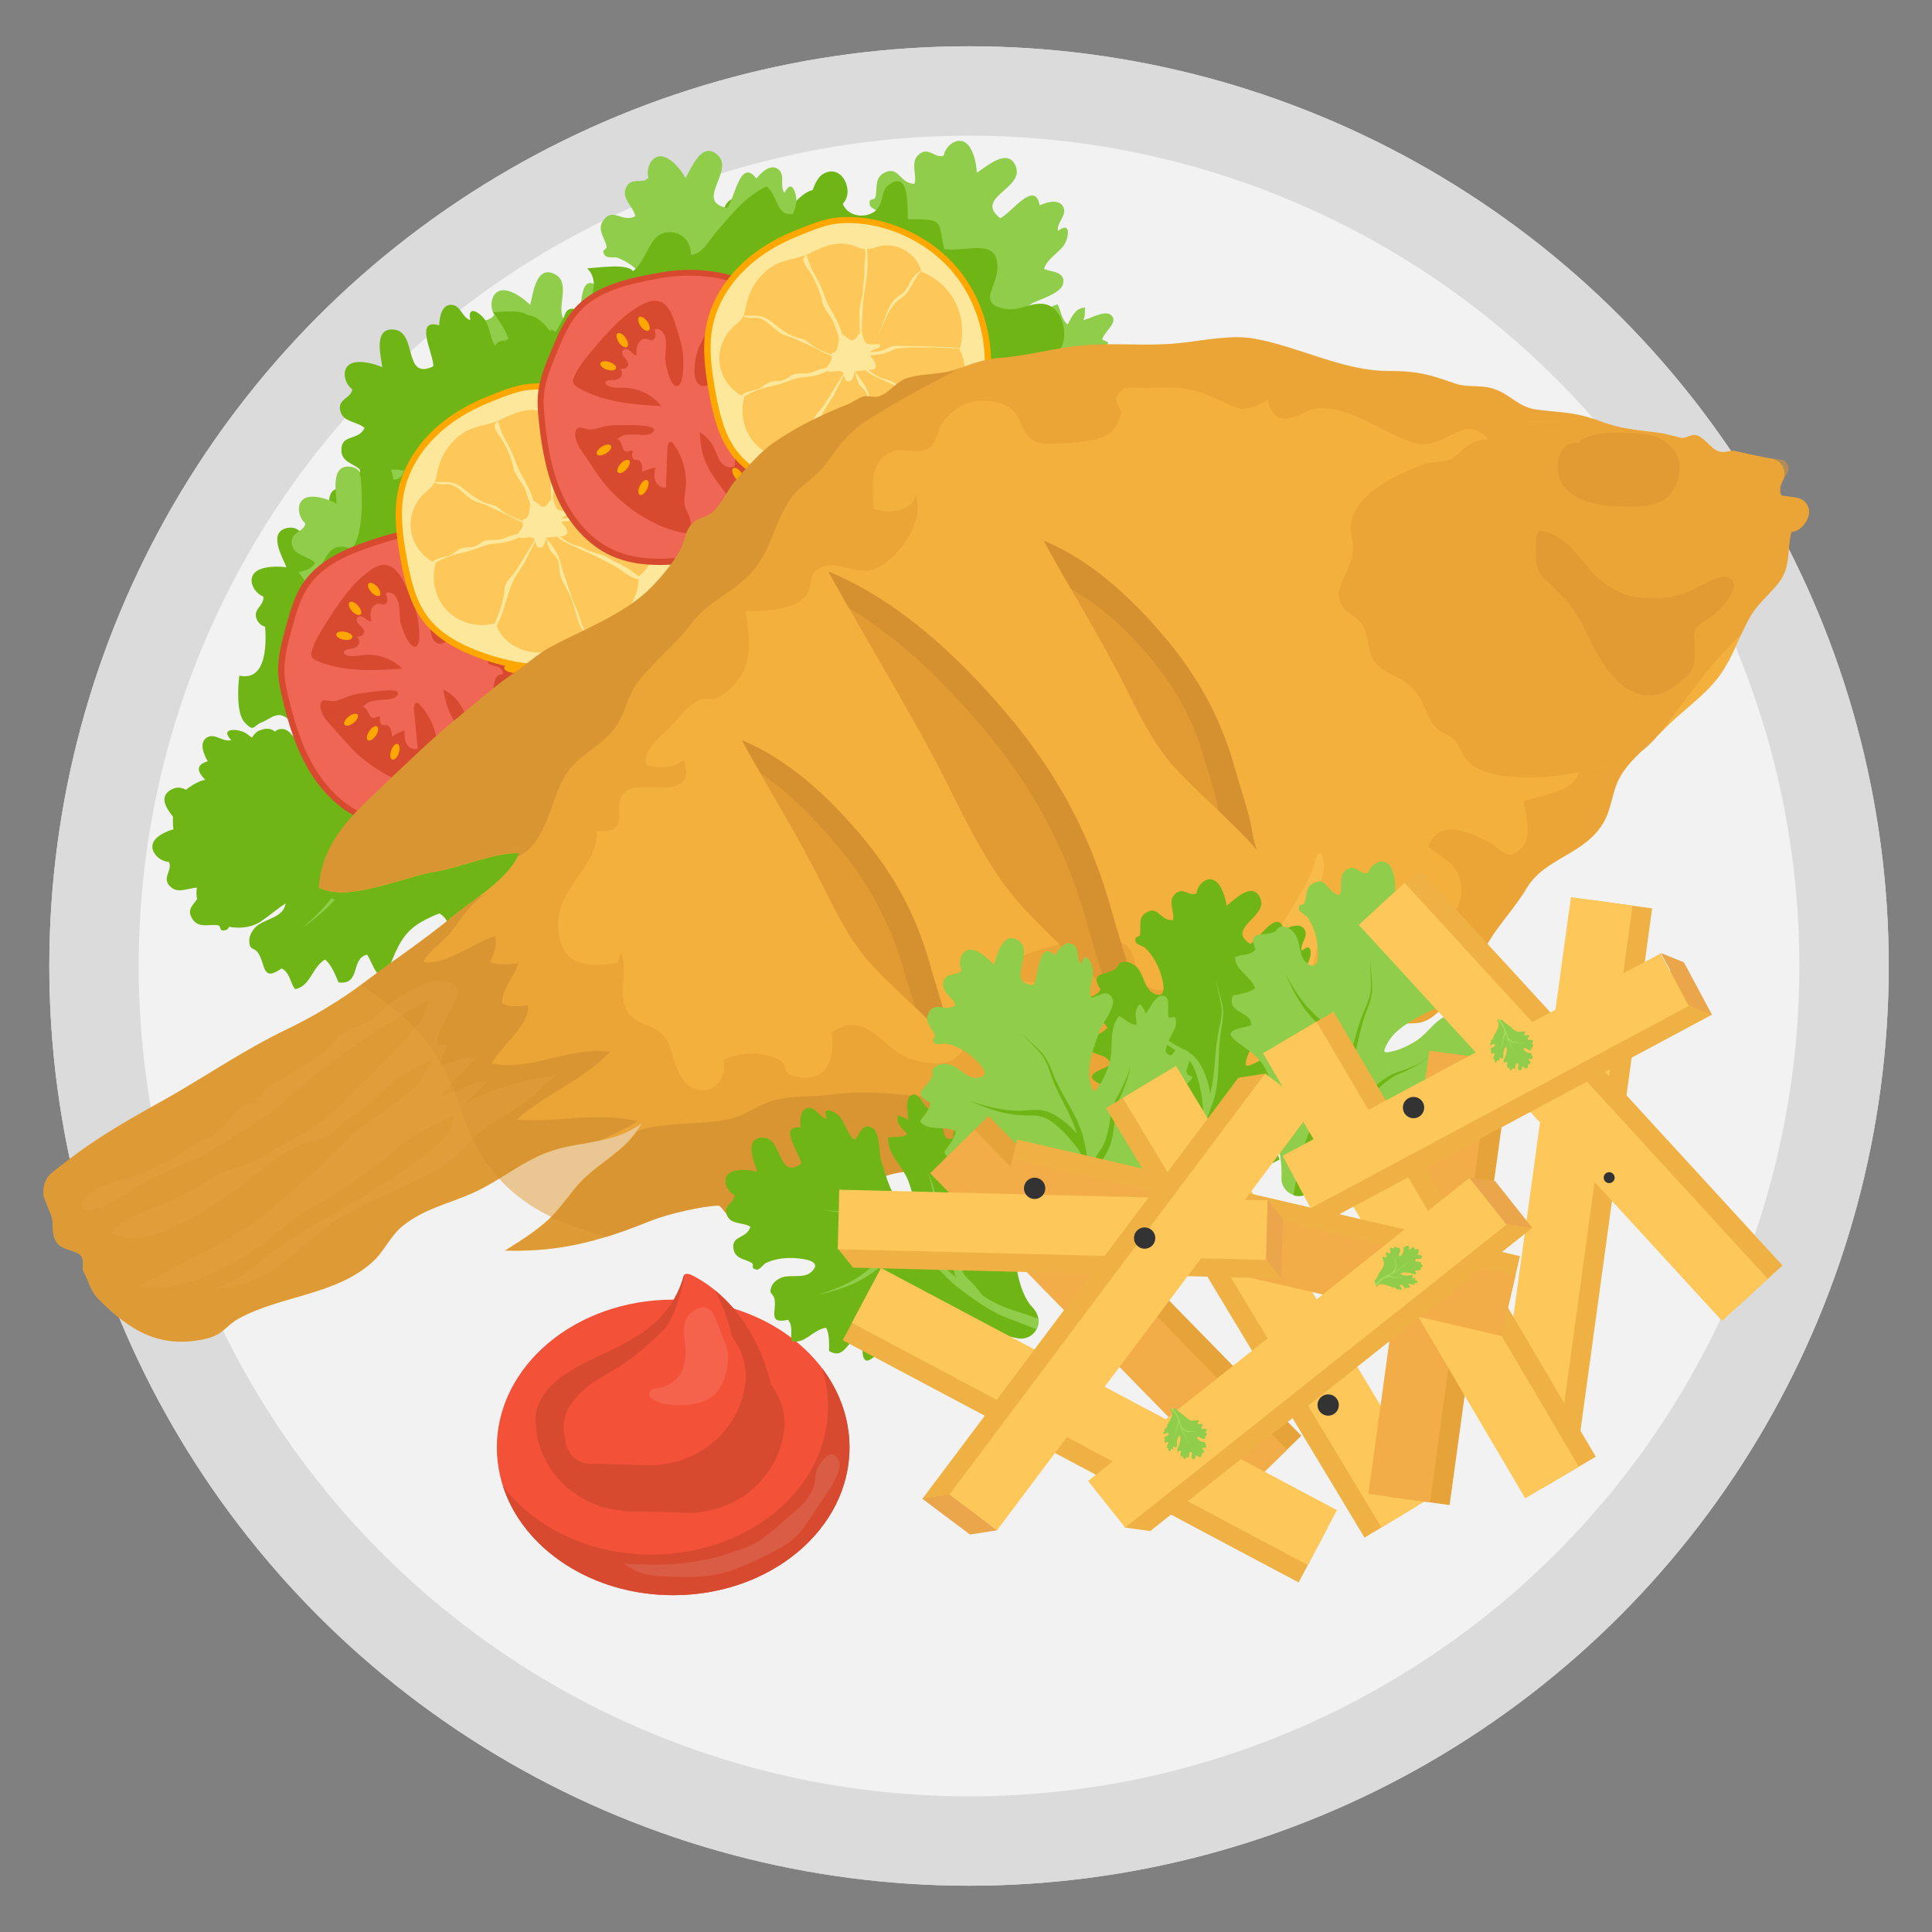 <svg id="Layer_1" enable-background="new 0 0 134 134" height="512" viewBox="0 0 134 134" width="512" xmlns="http://www.w3.org/2000/svg"><rect x="0" y="0" width="134" height="134" fill="#808080" stroke="none"/><g><g><circle cx="67.21" cy="67" fill="#e6e6e6" r="63.79"/><circle cx="67.21" cy="67" fill="#dbdbdb" r="63.79"/><g fill="#f2f2f2"><circle cx="67.21" cy="67" r="57.59"/><circle cx="67.21" cy="67" r="40.58"/></g></g><g><g><g><path d="m32.9 33.02c.06-.17.17-.22.25-.37.83.31.66 1.2 1.01 1.85.12.22.16.75.62.69.5-.07.1-.47.26-.63.49-.5.59-.92 1.28-.18.44.47.24 1.19 1.12.82.39.81-1.15 2.71-.29 3.33.53.36.7-.15.93-.55.42-.7.16-1.08 1.26-1.09.09.59-.16 1.64.67 1.63.25.83-.33 1.53-.15 2.3.12-.03.33 0 .46-.04.34 1.54.44 3.05.93 4.51.22.68.69 1.85 1.44 2.45.28.24.47.55.54.88.05.24.04.49-.04.73-.01.03-.03.08-.05.11-.03.1-.07.18-.14.27-.3.42-.8.64-1.31.56-1.13-.15-2.33-.02-3.42.16-1.27.2-2.46-.17-3.74 0-1.5.2-2.18.57-3.15 1.64-.25.28-1 1.31-1.37 1.22-.42-.11-.39-1.32-.53-1.68-1.17-.13-1.02 1.9-2.47 1.24-.05-.54-.11-1.36-.42-1.8-1.04.25-1.51 1.47-2.59 1.35-.2-.54.02-1.19-.47-1.66-1.6.51-.96-.57-1.23-1.52-.14-.47-.51-.31-.35-.93.09-.36.38-.62.67-.79.64-.38 1.8-.1 2.33-.7.88-.98-.68-1-1.41-.97-.72.02-1.61.24-2.23.62-.19.12-.42.59-.65.59-.6-.01-.17-.35-.48-.49-.54-.26-1.31-.17-1.53-.91-.34-1.11.93-.9 1.14-1.92-.5-.31-1.5 0-1.89-.62-.55-.83.49-1.1.36-1.75-.52-.18-1.02-.93-.72-1.48.35-.67 1.81-.63 2.33-.54-.25-.67-1.37-2.49.11-2.74 1.62-.29 1.53 3.28 3.29 1.75-.14-.77-2.22-2.89-.35-2.86-.12-.57-.21-1.42.43-1.59.64-.16.96.68 1.56.68-.53-1.07.62-.63 1.01-.25.53.51.71 1.34 1.39 1.7.32-.45.46-1.47 1.29-1.09.66.31.73 1.99.95 2.46.53 1.22 1.07 2.82 2.28 3.61.83.54.76.27.61-.62-.1-.53-.35-1.12-.58-1.58-.61-1.21-1.84-1.83-1.94-3.24.48-.15 1.09-.06 1.5-.43-.45-.4-1-.71-.92-1.4.26.06.58.08.83.28.02-.49-.52-1.79.18-2.04.49-.19.92.89 1.39 1.03z" fill="#6fb516"/><path d="m33.08 37.91c.24.08.36.33.48.53.12.21.21.44.3.65.19.44.36.91.5 1.36.31.88 1 1.56 1.54 2.39.26.41.48.9.6 1.38.12.47.21.94.39 1.32.12.31.55.56.91.88.21.17.53.52.83.82.16.08.3.15.45.23.78.35 1.57.6 2.41.75l1.74.4c.05.24.04.49-.04.73-.01.03-.03.08-.05.11l-1.79-.49c-.88-.19-1.75-.51-2.53-.91-.8-.4-1.54-.82-2.3-1.3-.53-.35-.99-.74-1.47-1.12-.11-.04-.22-.09-.31-.09l-.03-.01c-.81-.16-1.62-.25-2.44-.23-.41.02-.82.04-1.16.15-.36.12-.68.34-.99.61-.6.58-1.32 1.12-2.07 1.51-.76.4-1.54.71-2.35.97.78-.33 1.54-.7 2.24-1.15.72-.46 1.32-.98 1.88-1.63.29-.31.65-.62 1.09-.81.44-.18.88-.23 1.31-.3.63-.08 1.06-.03 1.56.03-1.22-.74-2.66-1.1-4.01-1.71-.81-.35-1.5-.9-2.38-1.02-.74-.12-1.52-.03-2.26-.21.74.14 1.51.02 2.28.11.89.09 1.65.62 2.45.92 1.58.64 3.38.94 4.83 2.02.61.43 1.18.86 1.76 1.26-.06-.08-.1-.16-.14-.26-.19-.51-.23-1-.32-1.46-.07-.46-.23-.87-.45-1.28-.43-.8-1.12-1.57-1.37-2.54-.12-.48-.23-.92-.39-1.39-.07-.22-.15-.45-.25-.67-.11-.2-.21-.45-.45-.55z" fill="#8fcd4a"/></g><g><path d="m65.34 24.33c.18-.01.27.08.43.09.02.89-.87 1.06-1.35 1.62-.16.19-.64.42-.41.83.25.44.47-.08.68.01.65.27 1.07.21.64 1.12-.27.58-1.01.66-.35 1.34-.61.66-2.94-.06-3.2.97-.14.63.4.59.85.66.8.13 1.06-.25 1.48.77-.51.3-1.58.46-1.26 1.23-.68.54-1.54.26-2.19.71.07.1.12.31.21.42-1.3.88-2.66 1.54-3.85 2.54-.55.45-1.46 1.33-1.74 2.24-.12.35-.34.64-.61.83-.2.14-.44.22-.69.23-.03 0-.08 0-.12-.01-.1.01-.2 0-.3-.03-.5-.12-.89-.51-1.01-1.01-.28-1.1-.85-2.17-1.41-3.12-.66-1.11-.75-2.35-1.39-3.48-.75-1.32-1.34-1.81-2.69-2.32-.35-.13-1.59-.44-1.64-.81-.06-.43 1.09-.85 1.36-1.12-.31-1.14-2.14-.24-2.06-1.83.48-.24 1.23-.6 1.51-1.06-.62-.87-1.92-.86-2.22-1.9.43-.39 1.11-.43 1.36-1.05-1.07-1.29.17-1.1.95-1.71.39-.31.1-.59.74-.67.37-.05.72.12.98.33.59.45.76 1.63 1.51 1.9 1.23.46.67-1 .38-1.67s-.82-1.41-1.41-1.84c-.18-.13-.7-.17-.79-.39-.21-.57.26-.29.28-.62.04-.6-.33-1.27.28-1.75.91-.73 1.18.53 2.21.35.1-.58-.55-1.39-.12-1.99.57-.82 1.2.04 1.76-.32-.03-.55.49-1.29 1.1-1.22.75.08 1.26 1.45 1.37 1.96.53-.48 1.8-2.2 2.58-.92.87 1.4-2.48 2.64-.4 3.71.66-.41 1.86-3.14 2.52-1.38.48-.32 1.24-.72 1.64-.19.38.53-.28 1.14-.05 1.7.8-.89.81.34.61.84-.28.68-.98 1.16-1.07 1.92.54.13 1.54-.12 1.49.79-.04.73-1.58 1.42-1.94 1.79-.93.95-2.22 2.04-2.51 3.46-.19.97.03.81.8.34.46-.29.91-.74 1.26-1.12.89-1.01 1.02-2.39 2.29-3.01.32.39.47.99.95 1.23.2-.56.29-1.19.96-1.37.04.26.14.57.04.87.46-.16 1.47-1.15 1.96-.6.4.42-.43 1.22-.4 1.71z" fill="#6fb516"/><path d="m60.87 26.32c.01.25-.17.46-.31.64-.15.19-.33.36-.49.52-.34.34-.71.67-1.08.97-.71.61-1.08 1.51-1.64 2.32-.28.39-.65.78-1.06 1.07-.39.28-.79.55-1.09.85-.24.23-.32.72-.48 1.18-.08.26-.29.68-.45 1.07-.01.17-.03.34-.04.5-.04.85.03 1.68.2 2.51l.27 1.76c-.2.14-.44.22-.69.23-.03 0-.08 0-.12-.01l-.21-1.84c-.15-.89-.17-1.81-.09-2.69.07-.89.19-1.74.35-2.62.13-.62.32-1.19.5-1.78-.01-.11 0-.24-.03-.32v-.03c-.16-.81-.37-1.59-.7-2.35-.17-.37-.34-.74-.57-1.02-.25-.29-.57-.5-.93-.69-.77-.34-1.53-.81-2.17-1.36-.65-.55-1.23-1.17-1.78-1.82.6.6 1.22 1.17 1.9 1.65.69.49 1.4.86 2.21 1.14.4.15.81.37 1.15.71.33.34.54.73.76 1.1.31.56.42.97.55 1.46.24-1.41.04-2.88.1-4.36.02-.88.28-1.73.06-2.58-.16-.73-.53-1.42-.64-2.18.14.74.54 1.41.74 2.16.25.86.03 1.76.05 2.61-.01 1.71.38 3.48-.08 5.24-.17.72-.37 1.41-.52 2.1.05-.08.11-.16.18-.23.41-.37.85-.58 1.24-.84.4-.24.72-.53 1.03-.89.59-.7 1.05-1.62 1.85-2.21.4-.29.77-.56 1.14-.88.18-.15.36-.31.53-.48.16-.18.36-.36.36-.61z" fill="#8fcd4a"/></g><g><path d="m51.02 23.86c.15-.1.27-.07.42-.15.48.74-.19 1.36-.3 2.09-.04.25-.32.69.09.92.44.24.36-.31.59-.35.69-.11 1.02-.38 1.13.62.07.63-.52 1.1.41 1.33-.17.89-2.54 1.49-2.22 2.5.21.61.65.29 1.07.12.75-.31.77-.77 1.66-.12-.28.53-1.1 1.22-.43 1.71-.29.81-1.18 1.03-1.49 1.75.12.05.26.2.39.25-.65 1.44-1.46 2.71-1.95 4.17-.23.68-.55 1.9-.31 2.82.08.36.05.72-.09 1.03-.1.22-.26.42-.47.56-.03.02-.07.05-.1.06-.09.06-.17.1-.27.13-.49.16-1.02.03-1.39-.33-.81-.8-1.86-1.41-2.84-1.92-1.14-.6-1.87-1.61-3-2.24-1.33-.74-2.09-.84-3.5-.57-.37.07-1.58.46-1.83.16-.28-.34.48-1.29.57-1.66-.86-.81-1.95.92-2.72-.48.28-.46.73-1.16.74-1.69-.98-.41-2.09.27-2.89-.46.16-.56.72-.94.61-1.61-1.59-.54-.43-1.03-.08-1.95.17-.47-.23-.56.28-.96.28-.24.68-.27 1.01-.23.74.08 1.5.99 2.29.83 1.29-.26.05-1.21-.55-1.62-.59-.42-1.44-.77-2.16-.83-.22-.02-.69.22-.88.08-.48-.37.07-.38-.09-.68-.28-.53-.95-.91-.68-1.64.39-1.09 1.28-.17 2.06-.86-.22-.55-1.2-.89-1.15-1.63.05-1 1.05-.59 1.33-1.19-.31-.46-.26-1.36.3-1.62.68-.33 1.83.57 2.19.95.2-.68.38-2.82 1.72-2.13 1.47.74-.74 3.55 1.6 3.37.35-.7-.06-3.64 1.43-2.5.24-.53.68-1.26 1.3-1.02.61.25.36 1.12.84 1.47.21-1.18.87-.14.96.4.12.73-.23 1.5.1 2.19.53-.17 1.25-.91 1.68-.11.34.64-.6 2.03-.71 2.54-.3 1.29-.83 2.9-.33 4.26.34.92.45.67.86-.13.24-.49.39-1.1.48-1.62.23-1.33-.38-2.57.38-3.76.47.16.91.6 1.45.55-.12-.59-.38-1.16.1-1.67.17.21.42.41.49.72.31-.38.66-1.75 1.36-1.53.55.16.26 1.29.54 1.68z" fill="#8fcd4a"/><path d="m48.25 27.89c.14.21.09.48.07.71-.03.24-.09.48-.15.7-.11.47-.26.94-.42 1.39-.28.89-.13 1.85-.19 2.84-.03.48-.15 1.01-.35 1.47-.18.45-.39.88-.48 1.29-.09.32.1.78.2 1.25.07.26.11.73.17 1.15.08.16.15.3.22.45.42.75.9 1.42 1.48 2.04l1.15 1.36c-.1.22-.26.42-.47.56-.03.02-.07.05-.1.06l-1.14-1.46c-.59-.68-1.09-1.45-1.49-2.25-.41-.8-.75-1.58-1.07-2.42-.21-.59-.35-1.18-.51-1.77-.07-.09-.13-.21-.19-.26l-.02-.03c-.56-.61-1.15-1.17-1.82-1.64-.34-.23-.68-.46-1.02-.57-.36-.12-.75-.13-1.16-.1-.83.11-1.73.11-2.56-.03-.84-.13-1.66-.35-2.47-.62.82.2 1.65.36 2.49.41.85.06 1.65 0 2.48-.18.42-.08.89-.11 1.36 0 .46.12.85.34 1.22.54.55.32.86.61 1.23.96-.53-1.32-1.48-2.48-2.19-3.77-.44-.76-.67-1.62-1.3-2.24-.52-.54-1.2-.94-1.69-1.52.51.56 1.2.92 1.77 1.45.67.6.95 1.48 1.41 2.2.89 1.46 2.15 2.77 2.67 4.5.23.71.43 1.4.66 2.06 0-.1.01-.19.04-.29.16-.53.42-.94.62-1.36.22-.41.34-.83.41-1.3.13-.9.04-1.93.42-2.85.19-.45.36-.88.52-1.34.07-.22.15-.45.2-.68.06-.23.14-.49 0-.71z" fill="#6fb516"/></g><g><path d="m76.45 23.57c.18.03.25.13.41.17-.14.87-1.05.88-1.63 1.34-.2.16-.7.3-.56.74.17.48.48.01.67.14.59.38 1.01.41.42 1.22-.37.52-1.12.46-.59 1.25-.73.54-2.88-.61-3.32.35-.26.59.28.65.71.81.76.28 1.09-.05 1.31 1.03-.56.2-1.64.16-1.47.97-.76.41-1.56-.03-2.28.29.05.11.06.32.12.45-1.45.62-2.91 1.01-4.25 1.77-.63.34-1.69 1.03-2.13 1.88-.18.32-.45.56-.76.7-.22.1-.47.13-.72.1-.03 0-.08-.01-.11-.03-.1-.01-.19-.04-.29-.09-.47-.22-.78-.67-.8-1.18-.06-1.14-.43-2.29-.81-3.33-.44-1.21-.3-2.45-.71-3.68-.49-1.44-.97-2.03-2.21-2.78-.32-.2-1.48-.73-1.46-1.11.03-.44 1.23-.63 1.55-.84-.09-1.17-2.06-.63-1.68-2.18.52-.15 1.32-.36 1.68-.75-.45-.97-1.73-1.2-1.82-2.29.5-.3 1.17-.21 1.54-.77-.81-1.47.38-1.05 1.25-1.5.44-.23.21-.56.85-.52.37.02.68.26.91.51.49.56.44 1.75 1.13 2.15 1.13.68.85-.86.68-1.57-.16-.71-.54-1.54-1.04-2.07-.15-.16-.66-.3-.71-.53-.1-.6.31-.24.39-.56.15-.58-.09-1.31.6-1.67 1.03-.54 1.06.74 2.1.76.2-.55-.28-1.47.25-1.98.71-.7 1.17.27 1.79.02.08-.55.72-1.18 1.31-.99.73.22.97 1.66.98 2.18.61-.37 2.18-1.82 2.71-.42.59 1.53-2.93 2.13-1.09 3.57.72-.28 2.41-2.73 2.74-.89.53-.23 1.36-.47 1.64.12.28.6-.49 1.07-.37 1.66.95-.73.73.49.44.94-.4.62-1.18.95-1.41 1.69.5.23 1.53.17 1.32 1.05-.18.71-1.81 1.1-2.24 1.4-1.09.75-2.57 1.58-3.11 2.93-.37.91-.12.8.72.48.5-.2 1.03-.55 1.44-.87 1.07-.83 1.45-2.16 2.81-2.53.24.44.27 1.06.7 1.39.3-.52.5-1.12 1.2-1.17-.01.27.04.59-.12.87.49-.07 1.66-.85 2.04-.22.3.48-.67 1.11-.72 1.59z" fill="#8fcd4a"/><path d="m71.68 24.69c-.03.25-.26.42-.43.57-.18.16-.39.29-.58.42-.4.27-.83.52-1.24.75-.81.47-1.34 1.28-2.05 1.97-.35.34-.79.65-1.24.85-.44.21-.88.39-1.23.63-.28.18-.45.65-.69 1.07-.13.24-.41.62-.65.97-.05.17-.09.32-.14.48-.2.83-.29 1.66-.28 2.51l-.06 1.78c-.22.1-.47.13-.72.1-.03 0-.08-.01-.11-.03l.14-1.85c.02-.9.17-1.81.42-2.66.24-.86.51-1.67.84-2.51.24-.58.54-1.11.82-1.65.02-.11.04-.24.03-.32v-.03c0-.83-.06-1.64-.24-2.44-.1-.4-.19-.79-.37-1.11-.19-.33-.46-.6-.79-.85-.69-.48-1.35-1.08-1.87-1.75-.53-.67-.99-1.38-1.4-2.12.47.7.98 1.38 1.56 1.98.59.62 1.22 1.11 1.96 1.54.36.22.73.52 1 .92.26.4.4.82.54 1.22.19.61.23 1.03.26 1.54.5-1.34.58-2.82.92-4.26.19-.86.6-1.65.55-2.53-.02-.75-.26-1.5-.22-2.26 0 .76.27 1.49.33 2.26.09.89-.3 1.74-.44 2.58-.32 1.67-.27 3.49-1.06 5.13-.3.68-.62 1.32-.9 1.97.07-.07.13-.13.22-.19.47-.28.94-.42 1.37-.59.44-.16.81-.39 1.18-.69.71-.58 1.33-1.4 2.23-1.83.45-.21.86-.4 1.29-.65.2-.11.42-.23.61-.37.16-.16.39-.3.44-.55z" fill="#6fb516"/></g></g><g><g><path d="m23.17 47.43c0-.18.1-.26.13-.42.89.05.99.95 1.52 1.47.18.18.37.67.79.47.45-.22-.05-.47.06-.68.32-.62.29-1.05 1.17-.56.56.31.58 1.06 1.31.45.62.66-.28 2.93.72 3.26.62.19.62-.35.72-.8.19-.79-.17-1.07.88-1.42.26.54.34 1.61 1.13 1.35.49.71.14 1.56.54 2.24.11-.07.31-.1.43-.17.78 1.37 1.33 2.77 2.23 4.03.41.59 1.21 1.56 2.1 1.91.34.15.61.38.78.68.12.21.18.45.18.71 0 .03 0 .08-.01.11 0 .1-.02.2-.05.3-.16.49-.57.85-1.08.93-1.12.19-2.23.68-3.22 1.17-1.15.57-2.4.57-3.57 1.12-1.38.64-1.91 1.19-2.52 2.5-.16.34-.56 1.55-.94 1.58-.44.02-.76-1.15-1.01-1.44-1.16.22-.4 2.12-1.98 1.92-.21-.5-.51-1.27-.94-1.59-.91.55-1 1.85-2.07 2.06-.36-.46-.34-1.14-.94-1.44-1.37.97-1.09-.26-1.63-1.08-.28-.41-.58-.14-.61-.79-.02-.37.18-.71.4-.96.5-.55 1.69-.64 2.02-1.36.55-1.19-.95-.75-1.63-.5-.69.24-1.47.71-1.94 1.26-.14.17-.22.68-.45.76-.58.17-.27-.28-.6-.33-.6-.08-1.3.23-1.73-.41-.65-.96.62-1.14.52-2.17-.57-.14-1.43.45-1.99-.03-.78-.63.13-1.19-.18-1.78-.55-.01-1.25-.59-1.13-1.19.13-.74 1.54-1.15 2.06-1.21-.43-.56-2.06-1.96-.71-2.64 1.46-.76 2.44 2.68 3.67.68-.36-.69-2.98-2.09-1.19-2.62-.29-.5-.62-1.29-.06-1.65.56-.34 1.12.36 1.69.18-.83-.86.4-.78.89-.54.66.33 1.08 1.06 1.83 1.21.17-.52-.01-1.54.9-1.43.72.1 1.29 1.68 1.64 2.07.87 1 1.86 2.37 3.25 2.77.95.27.8.03.4-.77-.25-.48-.67-.96-1.02-1.34-.94-.97-2.31-1.2-2.82-2.51.41-.29 1.02-.39 1.3-.85-.55-.24-1.16-.38-1.3-1.06.27-.02.58-.1.87.02-.13-.48-1.03-1.56-.44-2 .41-.36 1.15.53 1.63.53z" fill="#6fb516"/><path d="m24.81 52.05c.25.01.44.21.61.36.18.17.34.35.48.53.31.36.61.76.88 1.15.56.75 1.42 1.19 2.19 1.82.37.31.73.71.98 1.14.25.41.48.83.76 1.15.21.26.69.37 1.14.57.25.1.66.34 1.03.53.17.03.33.05.49.08.85.1 1.68.1 2.52 0l1.78-.14c.12.21.18.45.18.71 0 .03 0 .08-.01.11l-1.86.07c-.9.08-1.82.03-2.69-.12-.88-.14-1.72-.32-2.59-.55-.61-.18-1.16-.41-1.73-.63-.12 0-.24-.02-.32 0h-.03c-.82.09-1.62.25-2.4.51-.38.14-.77.28-1.06.49-.31.22-.54.53-.76.88-.4.74-.92 1.46-1.53 2.06-.6.61-1.26 1.14-1.95 1.63.65-.55 1.26-1.13 1.8-1.77.55-.65.97-1.33 1.31-2.12.18-.39.43-.78.8-1.1.36-.3.77-.49 1.16-.67.58-.26 1-.34 1.5-.43-1.38-.35-2.87-.26-4.34-.44-.87-.09-1.7-.41-2.57-.26-.74.11-1.46.42-2.22.47.75-.08 1.45-.43 2.21-.58.88-.18 1.76.1 2.61.15 1.7.14 3.5-.12 5.21.48.71.23 1.38.47 2.05.68-.08-.06-.15-.12-.21-.2-.33-.43-.52-.89-.74-1.3-.21-.42-.48-.76-.81-1.09-.65-.64-1.54-1.17-2.07-2.01-.25-.42-.5-.81-.79-1.21-.13-.19-.28-.39-.43-.56-.16-.16-.33-.38-.58-.39z" fill="#8fcd4a"/></g><g><path d="m51.54 29.44c.17-.06.28-.01.44-.04.29.84-.51 1.27-.8 1.95-.1.23-.48.59-.14.91.37.34.42-.22.65-.19.7.06 1.08-.12.95.88-.08.63-.77.94.07 1.38-.38.82-2.82.82-2.76 1.88.05.64.56.44 1.01.37.8-.11.94-.55 1.64.29-.4.44-1.37.91-.84 1.55-.48.72-1.39.71-1.88 1.33.1.07.2.26.32.34-.98 1.23-2.08 2.27-2.91 3.57-.39.6-1 1.71-.99 2.66-.01.37-.13.71-.34.97-.15.19-.35.34-.59.43-.03.01-.08.03-.11.03-.1.04-.19.06-.3.06-.52.03-1-.22-1.26-.66-.59-.97-1.46-1.82-2.28-2.55-.96-.86-1.42-2.01-2.36-2.9-1.11-1.04-1.82-1.33-3.26-1.41-.38-.02-1.65.06-1.81-.29-.18-.4.78-1.14.96-1.47-.64-.99-2.12.41-2.52-1.13.39-.38.99-.94 1.13-1.46-.85-.64-2.09-.25-2.68-1.15.29-.5.93-.74.99-1.41-1.41-.92-.16-1.11.4-1.91.28-.41-.08-.59.5-.86.33-.16.73-.1 1.04.02.7.26 1.22 1.33 2.01 1.37 1.31.07.34-1.16-.14-1.7-.47-.55-1.2-1.1-1.89-1.34-.21-.07-.72.05-.87-.13-.37-.48.16-.35.08-.68-.14-.59-.7-1.12-.26-1.76.65-.96 1.28.15 2.21-.33-.08-.58-.94-1.16-.71-1.86.3-.96 1.16-.32 1.58-.83-.19-.52.08-1.38.69-1.49.74-.15 1.63 1 1.89 1.46.36-.61 1.06-2.64 2.19-1.64 1.24 1.07-1.58 3.26.73 3.66.51-.59.83-3.55 1.99-2.07.36-.45.97-1.06 1.51-.67.53.39.08 1.17.46 1.63.49-1.09.88.08.83.62-.06.73-.59 1.4-.44 2.15.55-.03 1.43-.58 1.66.31.18.71-1.08 1.82-1.31 2.29-.61 1.18-1.51 2.61-1.36 4.05.1.98.27.76.87.08.35-.41.65-.97.86-1.45.55-1.23.26-2.59 1.29-3.56.42.27.74.81 1.27.89.02-.6-.08-1.22.5-1.6.11.24.31.5.3.82.39-.29 1.06-1.53 1.7-1.15.46.28-.09 1.29.09 1.74z" fill="#6fb516"/><path d="m47.86 32.68c.09.24-.03.49-.11.7-.09.23-.2.44-.31.64-.22.43-.48.85-.74 1.24-.49.8-.58 1.76-.88 2.7-.15.46-.39.94-.7 1.34-.29.39-.59.76-.78 1.14-.16.29-.09.78-.11 1.27 0 .27-.07.74-.11 1.16.04.17.07.33.11.49.22.83.53 1.6.94 2.34l.79 1.6c-.15.19-.35.34-.59.43-.03.01-.08.03-.11.03l-.75-1.7c-.41-.81-.71-1.68-.89-2.54-.2-.87-.34-1.71-.45-2.61-.06-.63-.05-1.23-.06-1.84-.04-.11-.07-.23-.12-.3l-.01-.03c-.39-.73-.83-1.41-1.37-2.03-.27-.3-.54-.61-.85-.8-.32-.2-.69-.31-1.1-.38-.83-.1-1.7-.32-2.48-.65-.79-.33-1.53-.75-2.24-1.21.75.4 1.52.75 2.31 1.01.81.26 1.6.4 2.45.43.43.03.89.11 1.31.34s.74.54 1.05.82c.46.44.69.8.96 1.23-.19-1.41-.83-2.76-1.21-4.19-.24-.84-.25-1.74-.71-2.49-.37-.65-.93-1.2-1.26-1.89.36.67.94 1.19 1.36 1.84.5.75.56 1.67.83 2.48.5 1.63 1.41 3.21 1.49 5.02.05.74.07 1.46.14 2.16.03-.1.06-.18.11-.27.28-.47.63-.81.93-1.17.31-.35.53-.72.71-1.16.35-.84.51-1.86 1.1-2.66.3-.39.57-.76.83-1.18.12-.19.26-.4.36-.61.1-.23.24-.46.16-.7z" fill="#8fcd4a"/></g><g><path d="m37.73 33.27c.11-.14.24-.15.35-.26.68.57.23 1.35.34 2.08.04.25-.1.76.36.85.5.1.25-.41.46-.51.63-.31.86-.67 1.27.25.26.58-.17 1.2.78 1.14.1.9-1.98 2.18-1.37 3.05.38.52.71.09 1.06-.21.63-.52.51-.96 1.55-.61-.11.59-.69 1.49.1 1.76-.04.86-.82 1.34-.9 2.12.12.01.31.11.45.12-.19 1.56-.59 3.02-.62 4.56-.02.72.04 1.98.55 2.79.19.32.26.67.22 1.01-.03.24-.12.47-.28.67-.02.03-.05.06-.08.08-.06.08-.13.15-.22.21-.42.3-.97.34-1.42.1-1.01-.52-2.19-.79-3.28-.98-1.27-.23-2.26-.97-3.53-1.24-1.49-.31-2.24-.18-3.51.5-.33.18-1.37.91-1.69.7-.37-.24.07-1.38.05-1.76-1.06-.51-1.59 1.46-2.74.35.13-.52.35-1.32.2-1.83-1.06-.1-1.91.88-2.89.42-.01-.58.41-1.11.11-1.72-1.68-.04-.72-.86-.66-1.84.02-.49-.38-.46-.02-1 .2-.31.57-.46.9-.53.73-.14 1.73.5 2.43.11 1.15-.63-.31-1.17-1.01-1.38-.69-.22-1.6-.31-2.31-.15-.22.05-.59.41-.81.34-.57-.21-.05-.39-.29-.62-.43-.42-1.18-.59-1.14-1.36.05-1.16 1.17-.54 1.71-1.43-.37-.46-1.41-.49-1.58-1.21-.25-.97.82-.88.91-1.54-.43-.34-.65-1.22-.2-1.63.55-.52 1.92 0 2.37.26-.01-.71-.48-2.8 1.01-2.55 1.62.26.36 3.6 2.53 2.74.12-.77-1.14-3.46.61-2.81.07-.57.27-1.41.94-1.36.65.06.68.96 1.24 1.15-.15-1.19.79-.39 1.04.1.33.66.23 1.5.75 2.07.45-.32.92-1.24 1.57-.61.52.51.03 2.12.08 2.64.1 1.32.07 3.02.96 4.16.6.78.63.51.78-.38.08-.53.04-1.17-.02-1.69-.18-1.34-1.13-2.34-.76-3.7.5.01 1.05.3 1.55.09-.29-.52-.71-1-.41-1.62.22.15.52.27.69.54.18-.46.1-1.86.84-1.87.54 0 .59 1.15.98 1.44z" fill="#8fcd4a"/><path d="m36.29 37.95c.2.16.23.43.28.66.05.24.06.48.07.71.03.48.04.98.02 1.45 0 .93.43 1.8.67 2.76.11.47.16 1.01.11 1.5-.04.48-.11.96-.07 1.38.02.33.33.71.57 1.14.14.23.33.67.51 1.05.12.12.23.24.35.36.62.59 1.29 1.08 2.02 1.5l1.51.95c-.03.24-.12.47-.28.67-.02.03-.05.06-.08.08l-1.53-1.05c-.77-.47-1.48-1.06-2.09-1.7-.63-.64-1.19-1.28-1.75-1.99-.38-.5-.69-1.02-1.01-1.54-.09-.07-.18-.16-.26-.19l-.03-.02c-.71-.41-1.44-.77-2.23-1.02-.39-.12-.78-.23-1.14-.24-.38 0-.75.1-1.13.25-.76.35-1.61.62-2.45.74-.85.13-1.69.16-2.54.14.85-.05 1.69-.15 2.5-.35.83-.2 1.57-.49 2.32-.92.38-.2.82-.37 1.3-.4.47-.02.91.07 1.33.15.62.14 1.01.32 1.46.55-.9-1.1-2.15-1.92-3.22-2.94-.64-.59-1.12-1.35-1.91-1.75-.66-.36-1.42-.53-2.06-.95.65.38 1.42.52 2.12.86.82.38 1.35 1.13 2 1.68 1.28 1.12 2.88 2 3.89 3.5.43.6.82 1.2 1.24 1.77-.03-.1-.05-.18-.05-.29-.01-.55.12-1.02.18-1.48.08-.46.07-.89 0-1.36-.14-.9-.53-1.85-.46-2.85.05-.49.08-.94.09-1.44.01-.23.01-.48-.01-.71-.04-.22-.05-.49-.24-.66z" fill="#6fb516"/></g><g><path d="m61.91 25.4c.18-.03.28.05.44.04.12.88-.74 1.15-1.15 1.77-.14.21-.58.49-.31.87.3.4.46-.13.68-.07.67.19 1.09.09.77 1.04-.2.61-.93.77-.19 1.37-.53.73-2.93.28-3.07 1.33-.07.64.46.54.92.56.81.04 1.02-.37 1.56.59-.48.36-1.51.64-1.11 1.36-.61.62-1.5.44-2.09.96.09.09.15.29.25.39-1.19 1.03-2.47 1.84-3.53 2.96-.5.51-1.3 1.49-1.47 2.43-.08.36-.26.67-.52.89-.18.16-.41.27-.66.31-.03.01-.08.01-.12.01-.1.02-.19.02-.3 0-.51-.07-.94-.4-1.12-.89-.4-1.06-1.09-2.06-1.76-2.94-.78-1.02-1.02-2.24-1.78-3.3-.89-1.23-1.54-1.64-2.94-1.99-.37-.09-1.63-.25-1.73-.62-.11-.43.98-.97 1.22-1.27-.44-1.09-2.16.01-2.26-1.58.45-.3 1.15-.74 1.38-1.22-.72-.79-2.01-.63-2.42-1.64.38-.44 1.05-.55 1.23-1.2-1.21-1.16.05-1.12.75-1.81.35-.35.03-.6.66-.75.36-.09.73.04 1.02.22.64.38.94 1.53 1.72 1.72 1.28.31.56-1.07.18-1.7-.36-.63-.98-1.31-1.61-1.67-.19-.11-.72-.09-.83-.29-.28-.54.23-.32.21-.65-.03-.6-.47-1.23.08-1.77.82-.83 1.23.39 2.23.09.03-.59-.71-1.32-.35-1.96.47-.88 1.2-.1 1.71-.52-.09-.54.34-1.34.95-1.34.76-.01 1.42 1.29 1.58 1.79.47-.53 1.54-2.39 2.46-1.2 1.02 1.29-2.16 2.91.03 3.73.61-.49 1.48-3.33 2.35-1.66.44-.38 1.15-.86 1.61-.37.44.49-.14 1.17.14 1.69.69-.98.85.24.7.77-.2.71-.84 1.26-.84 2.03.55.07 1.51-.3 1.57.61.04.73-1.4 1.59-1.72 2-.82 1.05-1.98 2.28-2.1 3.72-.08.98.12.8.83.25.42-.34.82-.84 1.12-1.26.77-1.11.74-2.49 1.93-3.25.36.35.58.93 1.08 1.11.14-.58.15-1.21.79-1.47.07.26.21.55.14.86.44-.21 1.33-1.31 1.88-.82.45.37-.28 1.27-.19 1.74z" fill="#8fcd4a"/><path d="m57.69 27.89c.04.25-.12.47-.24.67-.13.21-.28.4-.43.57-.3.38-.63.75-.96 1.08-.63.69-.9 1.62-1.37 2.49-.23.42-.56.85-.93 1.18-.35.33-.72.63-.98.97-.21.26-.24.75-.34 1.22-.05.26-.21.71-.33 1.12.01.17.01.34.01.5.06.85.22 1.67.48 2.47l.47 1.72c-.18.16-.41.27-.66.31-.03.01-.08.01-.12.01l-.42-1.81c-.25-.87-.38-1.78-.4-2.66-.03-.89-.01-1.75.05-2.64.06-.63.18-1.22.29-1.82-.02-.11-.03-.24-.06-.32l-.01-.03c-.25-.79-.55-1.54-.96-2.25-.21-.35-.42-.7-.68-.95-.28-.26-.62-.43-1.01-.58-.8-.25-1.61-.63-2.31-1.11-.71-.48-1.36-1.02-1.97-1.61.66.53 1.35 1.02 2.08 1.43.75.41 1.49.7 2.33.88.41.11.85.28 1.23.58.37.3.62.67.88 1.01.37.52.53.92.71 1.39.08-1.42-.29-2.87-.4-4.34-.08-.87.08-1.75-.23-2.57-.25-.71-.69-1.35-.89-2.09.23.72.7 1.34.99 2.06.35.83.23 1.75.35 2.59.19 1.69.78 3.42.52 5.21-.09.74-.2 1.45-.27 2.15.04-.09.09-.17.16-.25.36-.41.77-.68 1.13-.97.37-.28.66-.61.92-1.01.5-.76.85-1.73 1.58-2.41.36-.33.7-.64 1.03-1 .16-.17.33-.35.47-.53.15-.2.32-.41.29-.66z" fill="#6fb516"/></g></g><g><g><path d="m40.72 22.79c.1-.15.22-.17.33-.29.72.52.32 1.33.49 2.05.06.25-.04.76.42.82.5.06.22-.42.42-.54.6-.36.81-.73 1.28.16.3.56-.08 1.21.86 1.08.16.89-1.82 2.31-1.15 3.14.42.49.71.04 1.04-.28.59-.56.44-1 1.5-.72-.07.59-.58 1.54.22 1.75.03.87-.72 1.39-.75 2.17.12 0 .32.09.46.09-.08 1.57-.37 3.06-.29 4.6.03.72.18 1.97.74 2.74.21.31.31.65.29.99-.01.24-.09.48-.23.69-.02.03-.05.07-.07.09-.06.09-.12.16-.21.22-.4.33-.94.41-1.41.2-1.05-.44-2.24-.63-3.34-.75-1.28-.14-2.33-.81-3.61-.99-1.51-.2-2.25-.02-3.47.75-.32.2-1.31 1.01-1.64.82-.38-.22-.03-1.38-.07-1.76-1.09-.44-1.48 1.57-2.7.55.1-.53.26-1.34.07-1.84-1.07-.03-1.84 1.02-2.85.62-.05-.58.33-1.14-.02-1.72-1.68.07-.78-.8-.79-1.79-.01-.49-.42-.43-.09-.99.18-.32.53-.5.86-.59.72-.2 1.76.37 2.43-.06 1.11-.71-.39-1.14-1.1-1.3-.7-.17-1.62-.19-2.32.02-.21.07-.56.46-.78.4-.58-.17-.07-.38-.33-.6-.46-.39-1.22-.5-1.23-1.28-.03-1.16 1.13-.62 1.61-1.55-.41-.43-1.44-.39-1.66-1.1-.32-.95.76-.93.8-1.6-.46-.31-.74-1.17-.31-1.61.51-.55 1.91-.14 2.39.09-.06-.71-.67-2.76.82-2.61 1.64.15.61 3.57 2.72 2.55.07-.78-1.39-3.37.41-2.85.03-.58.17-1.43.84-1.42.66.01.75.91 1.32 1.06-.23-1.17.76-.44 1.04.02.38.63.33 1.48.89 2.01.43-.35.83-1.3 1.53-.72.56.47.18 2.11.27 2.63.19 1.31.29 3 1.25 4.08.66.74.66.46.75-.44.05-.54-.04-1.17-.14-1.68-.27-1.32-1.3-2.25-1.02-3.64.5-.02 1.07.22 1.55-.02-.33-.5-.78-.94-.52-1.59.23.13.54.23.72.49.15-.47-.03-1.87.71-1.93.52-.03.66 1.12 1.07 1.38z" fill="#6fb516"/><path d="m39.61 27.56c.21.14.26.41.32.63.06.24.09.48.12.71.07.48.1.97.12 1.44.06.93.56 1.77.86 2.71.15.46.23.99.21 1.49-.01.48-.04.96.03 1.38.04.33.38.69.65 1.09.16.22.37.64.58 1.01.13.12.25.23.37.33.66.54 1.36.99 2.13 1.36l1.57.84c-.01.24-.09.48-.23.69-.02.03-.05.07-.07.09l-1.6-.94c-.8-.42-1.55-.95-2.2-1.55-.67-.59-1.27-1.2-1.88-1.86-.41-.48-.76-.97-1.12-1.47-.1-.06-.19-.15-.27-.17l-.03-.02c-.74-.36-1.5-.66-2.3-.86-.4-.09-.8-.18-1.16-.16-.38.02-.74.15-1.11.33-.73.41-1.57.73-2.39.91-.83.19-1.68.28-2.52.32.84-.11 1.67-.27 2.47-.53.81-.26 1.53-.6 2.25-1.08.36-.23.79-.43 1.26-.49s.91.01 1.34.06c.63.09 1.03.25 1.49.44-.98-1.04-2.28-1.77-3.42-2.71-.69-.55-1.21-1.27-2.02-1.61-.68-.31-1.46-.43-2.13-.8.68.33 1.46.42 2.17.71.84.32 1.43 1.03 2.12 1.53 1.36 1.03 3.01 1.79 4.13 3.21.47.57.91 1.14 1.37 1.68-.03-.09-.06-.18-.07-.28-.05-.55.04-1.03.08-1.49.05-.47.01-.9-.1-1.36-.2-.89-.66-1.81-.66-2.81.01-.49.02-.95-.01-1.44-.01-.23-.03-.48-.06-.71-.06-.2-.08-.47-.29-.62z" fill="#8fcd4a"/></g><g><path d="m69.47 23.67c-.05.25-.29.4-.47.53-.2.15-.41.26-.61.37-.42.24-.87.46-1.3.65-.84.41-1.43 1.17-2.2 1.81-.37.31-.83.58-1.31.75-.45.17-.91.32-1.27.54-.29.16-.5.61-.77 1.01-.14.23-.46.58-.72.92-.06.16-.12.32-.17.47-.26.81-.41 1.63-.47 2.48l-.2 1.77c-.23.08-.48.1-.73.04-.03-.01-.08-.02-.11-.04l.28-1.83c.09-.9.31-1.79.62-2.62.3-.84.64-1.63 1.03-2.44.29-.56.62-1.07.95-1.58.02-.11.06-.23.06-.32l.01-.03c.06-.82.06-1.64-.05-2.45-.07-.4-.13-.81-.28-1.13-.16-.34-.42-.63-.72-.91-.65-.53-1.26-1.18-1.73-1.89-.48-.71-.88-1.45-1.23-2.22.42.74.87 1.45 1.4 2.1.54.66 1.13 1.2 1.84 1.68.35.25.69.57.93.99.23.41.33.85.44 1.26.15.62.15 1.05.14 1.55.6-1.29.79-2.77 1.24-4.18.25-.84.73-1.6.74-2.48.03-.75-.14-1.51-.05-2.27-.06.75.15 1.51.15 2.28.02.9-.43 1.71-.64 2.54-.45 1.64-.54 3.46-1.45 5.03-.35.65-.72 1.27-1.05 1.89.07-.07.14-.12.24-.17.49-.25.97-.34 1.41-.48.45-.13.84-.32 1.22-.59.75-.52 1.44-1.29 2.36-1.65.46-.17.89-.34 1.33-.55.21-.1.43-.2.64-.32.2-.14.43-.27.5-.51z" fill="#8fcd4a"/></g><g><path d="m60.61 18.71c.17-.06.28 0 .44-.03.27.84-.54 1.26-.84 1.94-.1.23-.49.59-.16.91.37.35.43-.21.66-.18.7.07 1.09-.1.93.89-.1.63-.79.92.04 1.39-.4.81-2.84.77-2.8 1.83.04.64.55.45 1 .39.81-.1.95-.54 1.63.32-.41.44-1.39.89-.87 1.53-.5.71-1.41.69-1.9 1.3.1.08.2.26.31.34-1 1.21-2.12 2.23-2.98 3.51-.4.59-1.03 1.69-1.04 2.64-.02.37-.14.71-.36.97-.15.19-.36.33-.6.42-.03.01-.08.03-.11.03-.1.03-.19.05-.3.06-.52.02-1-.24-1.25-.69-.57-.98-1.42-1.84-2.23-2.6-.94-.88-1.38-2.04-2.31-2.95-1.09-1.06-1.79-1.36-3.23-1.47-.38-.03-1.65.03-1.81-.32-.18-.4.8-1.12.99-1.45-.62-1-2.12.37-2.49-1.18.4-.37 1.01-.92 1.16-1.44-.84-.66-2.09-.28-2.66-1.2.3-.5.94-.72 1.01-1.39-1.39-.94-.14-1.11.43-1.91.29-.4-.07-.6.52-.85.34-.15.73-.08 1.04.04.69.27 1.19 1.35 1.99 1.4 1.31.09.37-1.15-.11-1.71-.46-.56-1.18-1.12-1.87-1.37-.21-.07-.72.03-.87-.15-.36-.48.17-.35.09-.68-.13-.59-.67-1.13-.22-1.76.67-.95 1.28.18 2.22-.29-.07-.58-.92-1.18-.68-1.87.31-.95 1.16-.3 1.6-.8-.18-.52.1-1.38.71-1.48.74-.14 1.62 1.03 1.86 1.5.37-.61 1.11-2.62 2.22-1.6 1.22 1.1-1.64 3.23.66 3.67.52-.58.9-3.53 2.03-2.04.37-.45.99-1.04 1.52-.64.52.4.06 1.17.43 1.64.51-1.08.87.1.82.64-.07.73-.61 1.38-.48 2.14.55-.02 1.44-.55 1.65.34.16.71-1.11 1.8-1.36 2.26-.63 1.17-1.56 2.58-1.44 4.02.09.98.25.76.86.1.36-.41.66-.96.89-1.43.57-1.22.31-2.58 1.35-3.53.42.28.72.82 1.26.91.04-.6-.06-1.22.53-1.59.11.24.3.51.29.83.4-.29 1.09-1.51 1.72-1.12.52.3-.06 1.31.11 1.76z" fill="#8fcd4a"/><path d="m56.88 21.88c.08.24-.04.49-.12.7-.09.23-.21.44-.33.64-.23.42-.5.84-.77 1.23-.51.79-.61 1.75-.93 2.69-.16.46-.41.93-.72 1.32-.29.38-.6.75-.8 1.12-.17.29-.11.78-.13 1.26 0 .27-.08.74-.13 1.16.04.17.07.33.1.49.2.83.5 1.61.89 2.36l.76 1.61c-.15.19-.36.33-.6.42-.03.01-.08.03-.11.03l-.72-1.71c-.39-.81-.67-1.69-.84-2.56-.18-.87-.31-1.72-.4-2.61-.05-.63-.03-1.23-.02-1.84-.04-.11-.07-.23-.12-.3l-.01-.03c-.38-.73-.8-1.43-1.33-2.06-.27-.31-.53-.62-.83-.82-.32-.21-.68-.32-1.09-.4-.83-.11-1.69-.35-2.46-.7-.78-.35-1.51-.78-2.22-1.25.74.41 1.5.78 2.29 1.05.8.28 1.59.43 2.44.48.43.03.89.13 1.31.36.41.23.73.55 1.04.84.45.45.67.81.93 1.25-.17-1.42-.77-2.78-1.13-4.21-.22-.85-.22-1.74-.66-2.5-.36-.65-.91-1.22-1.23-1.91.34.67.92 1.2 1.32 1.87.48.76.53 1.68.78 2.49.47 1.64 1.35 3.24 1.39 5.05.04.74.05 1.46.1 2.16.03-.1.06-.18.11-.27.29-.47.65-.8.95-1.15.32-.34.54-.71.73-1.15.37-.83.55-1.85 1.15-2.64.3-.39.58-.75.85-1.16.13-.19.26-.4.37-.61.12-.23.26-.46.19-.7z" fill="#6fb516"/></g></g></g><path d="m28.29 67.2c1.87-.01 3.46-.85 2.81-3.06-.35-1.19-2.18-1.44-2.98-.46-.49.6-.08 1.61-.77 2.17-.56.46-2.59.33-3.29.12-1.06-.32-2.15-2.49-.58-2.85.08-.99-1-.93-1.73-.95-1.69-.05-2.31.82-3.64 1.73-1.45.99-4.26.26-4.47-1.72-.2-1.81 1.68-1.01 1.53-3.01-.09-1.09-.19-1.19-1.48-1.1-.98.07-1.68.32-1.45 1.49-.05-1.78-.92-3.74.92-4.98 2.26-1.53 2.9.6 3.85 2.2.34-.93.56-2.26.28-3.24-.54-.04-1.1-.02-1.64-.11-.71 1.81.48 2.8 1.76 3.75-2.28.21-.61-6.02.55-6.5 1.96-.82 1.57 2.32 1.51 3.25.55-.86 1.47-2.8.79-3.73-.86-1.16-1.46-.33-2.11-.1-.58.21-.51.75-1.2-.02-.56-.62-.45-2.46-.35-3.22 2.18.49 1.89-3.06 1.67-4.41.59.04 1.18.34 1.68.66.43-1.01-.4-2.91.58-3.68.23.33.47.66.7.98 1.42-.68 1.14-3.17 3.16-2.32 1.05-1.3.7-4.97.41-6.67 1.28-.2 2.38.6 2.48 1.83.75.07.87-.84.7-1.43 1.36-.17 3.18-1.33 3.09-2.94-.07-1.2-1.53-1.64-1.89-2.66 1.36-.93 2.57-1.21 2.34.68 1.15.53 2.98-.61 3.57-1.71.74-1.39-.14-2.42-.88-3.54 1.73-.05 2.75-.35 3.11 1.61 1.93.52 5.04-3.02 3.41-4.65.81-.04 2.78-.36 3.17.2 1.03-.82 1.1-2.49 2.28-2.68 1.06-.16 1.74.57 1.75 1.54.76-.01 1.26-1.01 1.74-1.57 1.06-1.22 2.01-2.46 3.5-3.17.83.68.64 2.11 1.86 1.9 1.29-.22 1.18-2.27 2.07-2.77 1.32-.76 2.2 1.26 1.35 2.07.32.82 1.36 1.03 2.09.62.77-.43.54-1.46 1-1.84 1.61-1.32 1.37 1.56 1.43 2.3 2.56-.02 2.06.08 2.52 2.07 1.49.23 3.73-.85 3.69 1.28-.03 1.4-1.42 2.47.51 2.86 1.09.22 2.15-.72 3.16-.19.77.4 1.1 1.62.91 2.43-.33 1.4-1.17 1.02-2.37 1.24-.56 1.94 7.19.5 8.16.71.91.2.97.33 1.27 1.38.8 2.77.14 4.73-2.19 6.43-8.85 6.46-21.69 4.04-29.42 12.37-2.39 2.57-3.84 5.86-3.87 9.39-.01 1.89.43 3.84-1.49 4.99-1.88 1.13-3.57-.31-4.91 1.63-1.59 2.3-3.15 4.73-5.89 5.81-1.56.62-2.4.44-4.76-.41z" fill="#6fb516"/><g><path d="m33.65 37.34c1.09.46 2.07 1.13 3.03 1.81.41.29.81.58 1.17.93.41.4.74.87 1.03 1.36 1.46 2.44 2.04 5.59.79 8.14-.23.48-.52.92-.81 1.37-.42.65-.84 1.29-1.25 1.94-.52.81-1.06 1.64-1.82 2.24-.9.72-2.04 1.05-3.15 1.37-2.24.64-4.63 1.28-6.85.6-1.79-.55-3.26-1.9-4.25-3.49s-1.54-3.41-1.97-5.24c-.12-.52-.24-1.04-.27-1.58-.07-1.14.24-2.27.54-3.37.29-1.04.58-2.1 1.19-2.99 1.24-1.83 3.51-2.61 5.63-3.27 2.21-.67 4.82-.73 6.99.18z" fill="#d74a30"/><path d="m29.13 56.9c-1.22.16-2.28.1-3.21-.19-1.55-.47-2.98-1.65-4.01-3.31-1.02-1.64-1.54-3.5-1.92-5.11-.11-.48-.23-1-.26-1.51-.06-1.08.24-2.18.53-3.23.27-.99.56-2.02 1.13-2.87 1.12-1.66 3.2-2.41 5.41-3.1.6-.19 1.23-.33 1.87-.41 1.75-.23 3.42-.04 4.84.56 1.02.43 1.94 1.05 2.95 1.77.36.26.78.55 1.12.88.33.33.64.73.97 1.28 1.55 2.58 1.84 5.54.77 7.75-.22.46-.51.9-.78 1.32l-1.25 1.94c-.5.77-1.02 1.58-1.73 2.14-.86.68-2 1.01-3 1.3-1.17.33-2.3.64-3.43.79z" fill="#ef6654"/><path d="m29.88 42.32c.12-.7.52-1.33.64-2.04.04-.21.05-.42.16-.6.13-.21.36-.34.59-.41.84-.27 1.77-.03 2.57.33.26.12.51.24.73.43.23.2.41.45.59.69.43.6.87 1.21 1.25 1.85.75 1.27 1.28 2.67 1.55 4.13.05.29.1.59.06.88-.04.3-.17.58-.31.85-.57 1.17-1.21 2.3-1.9 3.4-.26.41-.54.83-.95 1.1-.15.1-.34.17-.52.11-.11-.04-.19-.12-.27-.2-.42-.44-.85-.87-1.27-1.31-.59-.6-1.18-1.22-1.55-1.98-.26-.54-.4-1.13-.51-1.72.47.21.87.56 1.15.99.19.29.32.62.56.87s.65.39.94.21c.14-.18-.07-.51.11-.64.06-.04.13-.04.19-.07.18-.09.18-.35.13-.54-.05-.2-.11-.43.02-.58.06-.07.15-.11.22-.17.19-.16.19-.44.25-.67.05-.24.26-.5.49-.43.21-.17-.05-.5-.31-.57s-.59-.1-.69-.34.1-.48.26-.68.29-.51.11-.68c-.14-.14-.37-.09-.56-.06-.24.03-.5.01-.71-.12s-.35-.37-.32-.61c.05-.35.43-.69.22-.98-.14.01-.28.02-.42.03-.06-.36-.13-.71-.19-1.07-.01-.06-.02-.12-.06-.17-.12-.19-.44-.07-.52.13-.08.21-.02.44.02.66.09.49.04 1.01-.14 1.48-.19.49-.94 1.22-1.42.57-.31-.45-.27-1.59-.19-2.07z" fill="#d74a30"/><path d="m28.92 42.65c-.18-.74-.51-1.44-.84-2.13-.28-.58-.66-1.24-1.3-1.33-.42-.06-.83.16-1.17.41-1.24.9-2.1 2.22-2.93 3.51-.41.64-.82 1.28-1.04 2-.04.14-.08.3-.02.43.06.15.23.24.38.3 1.84.78 3.92.68 5.91.53-.71-.69-1.73-1.04-2.71-.94-.39.04-.8.15-1.17.01-.07-.03-.14-.06-.17-.13-.07-.18.2-.28.39-.3.22-.02.47-.09.6-.28.13-.18.07-.51-.15-.55.23-.02.51-.09.55-.31.04-.2-.15-.37-.31-.51-.15-.14-.29-.39-.15-.54.12-.13.34-.07.49.04s.29.24.47.24c-.04-.26-.09-.54 0-.79.08-.25.33-.48.59-.43.09.01.18.06.27.05.15-.01.26-.17.26-.33s-.06-.3-.12-.44c.18-.15.46-.04.62.13.42.46.31 1.16.39 1.78.04.31.57 1.9 1.06 1.77.48-.09.19-1.85.1-2.19z" fill="#d74a30"/><path d="m25.33 48.05c-.34.04-.69.08-1.02.19-.45.15-.89.44-1.37.38-.24-.03-.53-.12-.66.08-.04.05-.05.12-.05.19-.04.53.33.99.69 1.39.3.34.61.68.91 1.02.28.31.56.62.86.91.45.43.95.8 1.47 1.14 1.46.94 3.16 1.57 4.9 1.55.05-.44-.05-.9-.28-1.29-.11-.18-.24-.34-.32-.53-.17-.38-.12-.82-.13-1.24-.02-1.11-.48-2.21-1.26-3.01-.03-.03-.07-.07-.11-.08-.18-.06-.27.22-.25.42.09.92.17 1.83.26 2.75-.29.13-.64-.07-.78-.35s-.14-.61-.13-.92c-.31.11-.6.26-.88.43.01-.33-.09-.77-.42-.79-.07 0-.13.01-.2 0-.22-.04-.24-.34-.21-.57-.11-.08-.25.06-.39.08-.4.08-.42-.77-.83-.78.05 0 .35-.27.44-.31.21-.09.44-.12.66-.15.35-.05 1.05.01 1.3-.3.57-.68-1.91-.24-2.2-.21z" fill="#d74a30"/><g fill="#fea700"><path d="m33.27 40.46c-.14-.06-.36.13-.48.42s-.1.57.04.63.36-.13.48-.42c.12-.28.1-.57-.04-.63z"/><path d="m25.57 40.46c-.11.1-.03.38.18.61s.48.33.59.23.03-.38-.18-.61-.48-.33-.59-.23z"/><path d="m24.24 41.78c-.11.1-.03.38.18.61s.48.33.59.23.03-.38-.18-.61-.48-.34-.59-.23z"/><path d="m23.32 43.99c-.03.15.2.32.51.38s.58-.02.61-.17-.2-.32-.51-.38-.58.02-.61.17z"/><path d="m23.9 50.27c.09.12.37.07.62-.13.25-.19.37-.45.28-.57s-.37-.07-.62.13-.37.45-.28.57z"/><path d="m25.52 51.34c.13.09.37-.06.55-.32s.21-.54.09-.63c-.13-.09-.37.06-.55.32-.18.27-.22.55-.09.63z"/><path d="m27.21 52.68c.15.05.35-.15.45-.45s.06-.58-.08-.63c-.15-.05-.35.15-.45.45s-.06.58.08.63z"/><path d="m34.26 42.18c-.08-.13-.36-.12-.63.04-.27.15-.44.39-.36.52s.36.12.63-.04c.27-.15.43-.38.36-.52z"/><path d="m35.32 43.64c-.08-.13-.36-.12-.63.04-.27.15-.44.39-.36.52s.36.12.63-.04c.27-.15.43-.39.36-.52z"/><path d="m36.1 46.46c.02-.15-.21-.31-.53-.36-.31-.04-.58.05-.6.2s.21.31.53.36c.31.04.58-.05.6-.2z"/><path d="m35.17 48.67c.02-.15-.21-.31-.53-.36-.31-.04-.58.05-.6.2s.21.31.53.36c.31.04.58-.05.6-.2z"/><path d="m34.18 50.85c.11-.1.03-.38-.18-.61s-.48-.34-.59-.23c-.11.1-.03.38.18.61s.48.33.59.23z"/></g></g><g><path d="m45.22 30.4c2.14 2.74 2.7 6.61 1.49 9.86-1.12 3-3.76 5.44-6.89 6.09-2.1.43-4.29.08-6.32-.61-1.6-.55-3.18-1.36-4.19-2.71-.91-1.22-1.27-2.77-1.54-4.27-.27-1.52-.48-3.08-.19-4.6.38-1.96 1.6-3.7 3.17-4.93.92-.72 1.96-1.29 3.04-1.72.9-.36 1.96-.81 2.93-.89 2.07-.17 4.2.43 5.96 1.52.97.59 1.84 1.35 2.54 2.26z" fill="#fea700"/><path d="m37.91 46.1c-1.33 0-2.77-.26-4.29-.79-1.87-.64-3.17-1.47-3.96-2.54-.87-1.16-1.21-2.72-1.45-4.09-.25-1.37-.49-2.97-.2-4.46.34-1.74 1.4-3.38 3-4.64.83-.66 1.83-1.22 2.95-1.67l.22-.09c.83-.34 1.78-.72 2.58-.78.22-.02.44-.03.66-.03 1.71 0 3.49.53 5.02 1.48.95.59 1.77 1.32 2.43 2.17 2.03 2.6 2.59 6.31 1.42 9.44-1.09 2.93-3.66 5.21-6.55 5.81-.58.13-1.19.19-1.83.19z" fill="#fde79a"/><path d="m37.78 28.57c.29.1.57.23.87.24.33.01.65-.13.97-.21 1.22-.29 2.59.56 2.88 1.78 1.03.39 1.9 1.19 2.38 2.18s.58 2.16.26 3.22c.74 1.36.37 3.23-.84 4.21 0 1.15-.54 2.28-1.44 2.99-.29.23-.61.42-.94.6-.45.26-.9.52-1.36.76-1.07.55-2.25 1.01-3.46.91-1.2-.1-2.42-.87-2.7-2.04-1.15.36-2.48.03-3.34-.81-.85-.85-1.19-2.18-.84-3.33-.88-.39-1.54-1.25-1.7-2.2s.19-1.98.9-2.64c.23-.22.51-.4.67-.68.17-.29.21-.63.28-.96.22-1 .82-1.9 1.65-2.49.84-.6 1.82-.57 2.72-1 1.01-.48 1.92-.9 3.04-.53z" fill="#fdc759"/><g fill="#fde79a"><path d="m41.05 32.26c.47-.29.67-.76.93-1.22.24-.42.55-.82.86-1.01-.39.32-.76.46-1.04.92-.17.27-.28.6-.5.83-.18.19-.44.31-.62.49-.67.66-.78 1.8-1.26 2.63.55-.89.72-2.07 1.63-2.64z"/><path d="m40.19 35.96c.39-.16.49-.26.93-.28.19-.01.38-.04.57-.04h1.73c.56 0 1.31.11 1.95.04-1.4-.08-2.69-.14-4.08-.14-.26 0-.56-.04-.81.02-.29.07-.55.27-.85.33-.21.04-.43.06-.65.08 0-.01.01-.02.01-.03.14-.25.71-.14.63-.54-.16 0-.43.03-.64.02.17-.15.31-.32.42-.52-.12.19-.27.37-.44.52-.1-.01-.2-.02-.26-.06-.18-.12-.27-.59-.33-.78-.02 0-.03.01-.04.01.02-.1.04-.21.04-.36 0-.5.04-1 .07-1.5.06-.96.32-1.91.32-2.86 0-.45.04-1.07-.17-1.45-.02.17-.06.34-.01.52.1.22-.04.77-.04 1.08 0 .21.02.44 0 .65-.03.36-.1.69-.11 1.07-.01.44-.18.78-.21 1.2-.04.46 0 .94 0 1.4 0 .08.01.19.02.3-.2.13-.27.47-.55.5-.25.02-.46-.4-.7-.38-.16-.9-.93-1.87-1.18-2.6-.21-.65-.52-1.26-.86-1.84-.23-.39-.34-1.08-.45-1.09-.51.33.18 1.01.36 1.33.35.63.62 1.23.77 1.94.13.58.64.97.83 1.55.11.34.24.64.32.96-.09.37-.03 1.02-.51 1 0 .04 0 .08-.01.13-.45-.18-.92-.37-1.31-.63-.28-.19-.47-.42-.81-.49-.85-.19-1.38-.65-2.05-1.17-.44-.34-.74-.42-1.29-.42-.27 0-.6.03-.87-.06.18.1.38.18.57.21.29.04.57-.04.83.05.45.16.87.64 1.25.92.41.31.85.32 1.28.55.49.26 1.02.43 1.51.71.27.16.58.3.89.42 0 .08 0 .15.01.22-.07.23-.27.42-.34.58-.31.07-.61.15-.9.28-.43.21-.8.09-1.25.16-.29.05-.45.22-.7.36-.37.21-.76.08-1.13.22-.25.1-.44.3-.68.43-.39.21-1.44.18-1.33.84.07-.22.66-.52 1.18-.72.42-.16.87-.24 1.31-.35.45-.11.9-.32 1.35-.45.38-.11.82-.11 1.21-.18.35-.06.68-.19 1-.35.22.18.78-.16 1.06.1.02.02.03.04.04.06-.21.4-.47.78-.64 1.06-.24.4-.49.82-.75 1.2-.18.26-.45.51-.6.78-.11.2-.1.42-.13.65-.08.5-.22.98-.38 1.46-.14.4-.41.83-.42 1.26.8-1.07.87-2.39 1.44-3.57.29-.59.7-1.03.97-1.64.16-.35.39-.72.54-1.1.08.23.05.53.4.45.23-.05.34-.49.34-.7h.03c.05.32.14.7.3.93.17.24.41.36.51.65.12.33.08.71.17 1.06.12.45.4.82.6 1.24.32.67.45 1.39.7 2.08.15.41.46.65.6 1.05.01-.19-.1-.41-.2-.57-.15-.26-.23-.43-.31-.73-.16-.6-.46-1.14-.65-1.72-.17-.53-.35-1.02-.53-1.55-.18-.51-.23-1.01-.52-1.48-.22-.37-.53-.7-.65-.95.25-.03.51-.03.75-.06.02.02.03.05.06.07.26.23.58.36.9.51.6.29 1.24.54 1.83.84.48.24 1 .49 1.45.78.53.35 1.07.87 1.78.72-.43-.14-.78-.5-1.16-.74-.45-.28-.97-.49-1.43-.77-.51-.29-1.12-.3-1.62-.62-.26-.16-.44-.15-.7-.24s-.63-.32-.94-.57c.34-.04.57-.04.49-.42-.05-.25-.32-.41-.36-.61.43-.02.87-.08 1.23-.22z"/><path d="m29.94 33.34c-.09-.05-.18-.1-.26-.15.08.07.17.12.26.15z"/></g></g><g><path d="m52.74 19.95c1.02.59 1.9 1.39 2.77 2.19.37.34.73.68 1.04 1.07.35.45.62.96.85 1.49 1.14 2.61 1.3 5.8-.27 8.18-.29.44-.63.85-.98 1.25-.5.59-1 1.18-1.49 1.76-.63.74-1.27 1.49-2.09 1.99-.99.59-2.16.78-3.3.96-2.3.35-4.75.67-6.87-.29-1.71-.77-2.98-2.31-3.76-4.01-.77-1.71-1.09-3.58-1.28-5.45-.05-.53-.1-1.07-.06-1.6.08-1.14.53-2.22.97-3.27.42-.99.85-2.01 1.56-2.81 1.47-1.66 3.82-2.13 6-2.51 2.28-.42 4.88-.14 6.91 1.05z" fill="#d74a30"/><path d="m45.73 38.75c-1.24 0-2.27-.2-3.16-.6-1.48-.67-2.74-2.02-3.55-3.8-.8-1.76-1.08-3.67-1.24-5.32-.05-.49-.1-1.02-.06-1.53.08-1.08.52-2.13.94-3.14.4-.95.81-1.93 1.49-2.7 1.33-1.5 3.48-1.98 5.76-2.38.62-.11 1.26-.16 1.9-.16 1.77 0 3.4.41 4.72 1.18.95.56 1.79 1.3 2.7 2.14.33.3.7.64.99 1.02.29.36.54.81.79 1.4 1.2 2.75 1.11 5.74-.23 7.78-.28.42-.62.82-.95 1.21l-1.49 1.76c-.6.7-1.21 1.43-1.99 1.9-.94.56-2.11.74-3.14.9-1.18.18-2.34.34-3.48.34z" fill="#ef6654"/><path d="m48.36 24.39c.21-.68.69-1.26.9-1.94.06-.2.11-.41.24-.58.15-.19.4-.29.64-.33.87-.16 1.75.2 2.51.66.24.15.48.31.67.52.21.22.35.5.5.77.35.66.71 1.31 1 2 .58 1.36.92 2.82 1.01 4.29.02.3.02.6-.06.88-.08.29-.25.55-.41.8-.72 1.08-1.49 2.13-2.32 3.13-.31.38-.64.76-1.08.96-.17.08-.36.13-.53.05-.1-.05-.17-.14-.24-.24-.36-.49-.73-.97-1.09-1.46-.5-.67-1.02-1.36-1.28-2.16-.19-.57-.25-1.17-.29-1.77.44.27.79.67 1.01 1.13.15.31.24.66.45.94s.59.47.91.33c.16-.16-.01-.51.19-.62.06-.03.14-.03.2-.05.19-.06.23-.32.2-.52-.02-.2-.06-.44.1-.58.07-.06.16-.09.24-.14.2-.13.25-.41.33-.64s.32-.46.54-.36c.23-.14.02-.5-.23-.61-.25-.1-.57-.17-.64-.43-.06-.25.16-.46.34-.64s.35-.47.19-.66c-.12-.15-.36-.13-.55-.13-.24 0-.5-.06-.69-.21s-.3-.41-.24-.65c.09-.34.51-.63.34-.94-.14-.01-.28-.02-.42-.02-.02-.36-.04-.72-.05-1.08 0-.06-.01-.12-.03-.18-.1-.2-.43-.13-.54.06s-.07.43-.06.65c.02.5-.09 1.01-.33 1.45-.26.46-1.09 1.09-1.48.38-.28-.46-.09-1.59.05-2.06z" fill="#d74a30"/><path d="m47.37 24.6c-.08-.76-.32-1.49-.56-2.22-.2-.62-.49-1.32-1.12-1.49-.41-.11-.84.06-1.21.26-1.35.73-2.37 1.93-3.36 3.1-.49.58-.98 1.16-1.29 1.85-.06.13-.12.28-.08.43.04.16.2.26.34.35 1.72 1.01 3.79 1.18 5.79 1.29-.61-.77-1.58-1.25-2.56-1.28-.4-.01-.81.04-1.17-.14-.07-.03-.13-.08-.15-.15-.04-.18.23-.25.42-.24.23.01.47-.03.63-.2.15-.17.13-.49-.08-.57.23.01.51-.02.59-.23.07-.2-.1-.39-.24-.55s-.24-.42-.08-.55c.14-.11.35-.02.48.1s.26.28.43.29c-.01-.27-.02-.55.1-.79.11-.24.39-.43.65-.35.09.03.17.08.26.09.15.01.28-.14.3-.29s-.02-.3-.06-.45c.2-.12.46.02.59.21.35.51.15 1.19.15 1.81 0 .31.32 1.96.82 1.9.51-.06.45-1.84.41-2.18z" fill="#d74a30"/><path d="m43.1 29.49c-.34-.01-.69-.01-1.03.06-.47.09-.94.32-1.4.2-.23-.06-.51-.18-.67 0-.04.05-.06.11-.08.18-.11.52.2 1.03.5 1.47.26.38.52.75.77 1.13.23.34.47.69.73 1.01.39.48.83.92 1.31 1.32 1.33 1.12 2.93 1.96 4.65 2.17.11-.43.07-.9-.11-1.31-.08-.19-.19-.37-.25-.57-.12-.4-.01-.83.03-1.24.12-1.11-.19-2.26-.86-3.15-.03-.04-.06-.08-.1-.1-.18-.08-.29.19-.3.38-.03.92-.07 1.84-.1 2.76-.3.09-.62-.16-.73-.45s-.06-.62-.01-.93c-.32.07-.63.18-.93.31.05-.33.02-.78-.31-.83-.06-.01-.13 0-.19-.02-.21-.07-.19-.37-.13-.59-.1-.1-.26.02-.39.03-.41.03-.32-.82-.72-.88.05.01.38-.22.48-.25.22-.06.45-.06.67-.06.35 0 1.04.14 1.33-.12.65-.63-1.87-.52-2.16-.52z" fill="#d74a30"/><g fill="#fea700"><path d="m51.96 22.99c-.13-.08-.37.08-.53.35s-.18.56-.04.63c.13.08.37-.08.53-.35s.18-.55.04-.63z"/><path d="m44.33 21.99c-.13.09-.08.37.1.63s.43.39.56.3.08-.37-.1-.63c-.19-.25-.44-.39-.56-.3z"/><path d="m42.83 23.13c-.13.09-.08.37.1.63s.43.39.56.3.08-.37-.1-.63-.43-.39-.56-.3z"/><path d="m41.64 25.2c-.05.15.16.34.46.44s.58.05.63-.09c.05-.15-.16-.34-.46-.44s-.58-.06-.63.09z"/><path d="m41.4 31.5c.08.13.36.11.63-.05s.43-.4.35-.53-.36-.11-.63.05c-.27.17-.42.4-.35.53z"/><path d="m42.87 32.78c.12.1.38-.01.59-.24.21-.24.28-.51.17-.61-.12-.1-.38.01-.59.24s-.29.5-.17.61z"/><path d="m44.38 34.32c.14.07.36-.11.5-.39s.14-.57 0-.63c-.14-.07-.36.11-.5.39s-.14.56 0 .63z"/><path d="m52.72 24.82c-.06-.14-.34-.16-.63-.05-.29.12-.48.33-.42.47s.34.16.63.05.48-.33.42-.47z"/><path d="m53.58 26.4c-.06-.14-.34-.16-.63-.05-.29.12-.48.33-.42.47s.34.16.63.05.48-.32.42-.47z"/><path d="m54 29.3c.04-.15-.17-.34-.48-.42-.3-.08-.58-.03-.62.12s.17.34.48.42c.3.08.57.03.62-.12z"/><path d="m52.78 31.37c.04-.15-.17-.34-.48-.42-.3-.08-.58-.03-.62.12s.17.34.48.42c.3.08.58.03.62-.12z"/><path d="m51.52 33.41c.13-.09.08-.37-.1-.63s-.43-.39-.56-.31c-.13.09-.08.37.1.63.19.26.44.39.56.31z"/></g></g><g><ellipse cx="46.69" cy="100.39" fill="#f45238" rx="12.23" ry="10.25"/><g><path d="m58.92 100.39c0 5.66-5.47 10.25-12.23 10.25-5.65 0-10.4-3.21-11.81-7.57 2.17 2.86 5.97 4.75 10.31 4.75 6.76 0 12.24-4.6 12.24-10.25 0-.94-.15-1.84-.43-2.7 1.21 1.6 1.92 3.49 1.92 5.52z" fill="#d74a30"/><path d="m53.48 96.04c-.25-1.03-.6-2.03-1.07-2.98-.97-1.93-2.47-3.62-4.39-4.6-.18-.09-.42-.17-.57-.04-.31 1.19-.95 2.29-1.83 3.15-1.62 1.59-3.9 2.26-5.86 3.4-1.27.74-2.52 1.86-2.6 3.33-.03.52.15 1.54.18 1.65.74 2.83 3.32 4.8 6.26 4.87 1.27.03 2.73.07 4.05.1 3.33.09 6.3-2.3 6.75-5.61.01-.01.01-.03.01-.05.13-1.13-.23-2.3-.93-3.22z" fill="#f45238"/><path d="m53.48 96.04c-.25-1.03-.6-2.03-1.08-2.98-.69-1.37-1.65-2.63-2.84-3.58.06.09.12.19.16.29.47.95.82 1.95 1.07 2.98.7.91 1.05 2.09.91 3.22 0 .02 0 .04-.01.05-.45 3.31-3.42 5.69-6.75 5.6-1.33-.03-2.78-.06-4.06-.1h-.01c-.8-.02-1.47-.64-1.62-1.42-.1-.49-.17-.99-.16-1.23.08-1.46 1.33-2.59 2.61-3.33 1.96-1.14 2.75-1.75 4.37-3.34.8-.79 1.53-3.92 1.37-3.79-.31 1.2-.95 2.29-1.83 3.15-1.62 1.59-3.9 2.27-5.86 3.41-1.27.73-2.52 1.86-2.61 3.33-.03.53.15 1.54.18 1.65.05.19.13.37.19.56-.01-.01-.02-.01-.03-.01.02.07.06.13.09.19.06.16.14.32.21.47.07.14.14.27.21.4.09.16.19.31.3.45.08.12.16.23.25.34.12.15.24.28.37.42.09.1.19.2.29.29.14.13.28.24.43.35.11.09.22.17.34.25.15.1.3.19.45.27.13.08.27.15.4.22.14.07.29.13.44.18.16.06.32.13.49.18.13.04.26.07.4.1.19.05.39.09.59.12.03.01.07.02.1.02-.01 0-.02-.01-.03-.01.25.03.49.07.75.08 1.28.03 2.73.06 4.06.1 3.33.08 6.3-2.3 6.75-5.61.01-.01.01-.03.01-.04.16-1.14-.2-2.31-.9-3.23z" fill="#d74a30"/><g fill="#fff"><path d="m47.68 91.33c-.31.44-.26 1.03-.2 1.57.08.79.13 1.65-.27 2.34-.32.55-.91.93-1.55 1.03-.22.03-.5.06-.59.27-.06.13-.02.28.06.39s.21.18.33.24c.49.23 1.04.28 1.57.29.9.01 1.86-.12 2.52-.73.55-.51.79-1.27.9-2.01.04-.26.06-.53.04-.79-.03-.37-.17-.73-.31-1.08-.19-.49-.39-.97-.59-1.46-.09-.22-.2-.46-.41-.58-.52-.34-1.18.06-1.5.52z" opacity=".1"/><path d="m57.78 100.89c-.39-.18-.89.61-.95.71-.22.32-.26.62-.3 1-.08.89-.66 1.63-1.34 2.18-.75.61-2.14 1.98-3.03 2.36-2.97 1.28-5.64 1.55-8.87 1.3.46.38 1.02.65 1.61.77.38.08.77.1 1.15.12 1.36.07 2.74.12 4.05-.22.51-.13 1-.32 1.48-.52.69-.29 1.37-.6 2.03-.95.49-.26.98-.54 1.41-.9.58-.5 1.02-1.15 1.42-1.81.76-1.22 2.65-3.42 1.34-4.04z" opacity=".1"/></g></g></g><g><path d="m66.62 18.86c2.14 2.74 2.7 6.61 1.49 9.86-1.12 3-3.76 5.44-6.89 6.09-2.1.43-4.29.08-6.32-.61-1.6-.55-3.18-1.36-4.19-2.71-.91-1.22-1.27-2.77-1.54-4.27-.27-1.52-.48-3.08-.19-4.6.38-1.96 1.6-3.7 3.17-4.93.92-.72 1.96-1.29 3.04-1.72.9-.36 1.96-.81 2.93-.89 2.07-.17 4.2.43 5.96 1.52.97.59 1.84 1.36 2.54 2.26z" fill="#fea700"/><path d="m59.32 34.56c-1.33 0-2.77-.26-4.29-.79-1.87-.64-3.17-1.47-3.96-2.54-.87-1.16-1.21-2.72-1.45-4.09-.25-1.37-.49-2.97-.2-4.46.34-1.74 1.4-3.38 3-4.64.83-.66 1.83-1.22 2.95-1.67l.22-.09c.83-.34 1.78-.72 2.58-.78.22-.02.44-.03.66-.03 1.71 0 3.49.53 5.02 1.48.95.59 1.77 1.32 2.43 2.17 2.03 2.6 2.59 6.31 1.42 9.44-1.09 2.93-3.66 5.21-6.55 5.81-.59.13-1.2.19-1.83.19z" fill="#fde79a"/><path d="m59.19 17.04c.29.1.57.23.87.24.33.01.65-.13.97-.21 1.22-.29 2.59.56 2.88 1.78 1.03.39 1.9 1.19 2.38 2.18s.58 2.16.26 3.22c.74 1.36.37 3.23-.84 4.21 0 1.15-.54 2.28-1.44 2.99-.29.23-.61.42-.94.6-.45.26-.9.52-1.36.76-1.07.55-2.25 1.01-3.46.91-1.2-.1-2.42-.87-2.7-2.04-1.15.36-2.48.03-3.34-.81-.85-.85-1.19-2.18-.84-3.33-.88-.39-1.54-1.25-1.7-2.2s.19-1.98.9-2.64c.23-.22.51-.4.67-.68.17-.29.21-.63.28-.96.22-1 .82-1.9 1.65-2.49.84-.6 1.82-.57 2.72-1 1-.48 1.91-.91 3.04-.53z" fill="#fdc759"/><g fill="#fde79a"><path d="m62.46 20.72c.47-.29.67-.76.93-1.22.24-.42.55-.82.86-1.01-.39.32-.76.46-1.04.92-.17.27-.28.6-.5.83-.18.19-.44.31-.62.49-.67.66-.78 1.8-1.26 2.63.54-.89.72-2.07 1.63-2.64z"/><path d="m61.6 24.42c.39-.16.49-.26.93-.28.19-.01.38-.04.57-.04h1.73c.56 0 1.31.11 1.95.04-1.4-.08-2.69-.14-4.08-.14-.26 0-.56-.04-.81.02-.29.07-.55.27-.85.33-.21.04-.43.06-.65.08 0-.01.01-.02.01-.03.14-.25.71-.14.63-.54-.16 0-.43.03-.64.02.17-.15.31-.32.42-.52-.12.19-.27.37-.44.52-.1-.01-.2-.02-.26-.06-.18-.12-.27-.59-.33-.78-.02 0-.03.01-.04.01.02-.1.04-.21.04-.36 0-.5.04-1 .07-1.5.06-.96.32-1.91.32-2.86 0-.45.04-1.07-.17-1.45-.02.17-.06.34-.01.52.1.22-.04.77-.04 1.08 0 .21.02.44 0 .65-.03.36-.1.69-.11 1.07-.01.44-.18.78-.21 1.2-.04.46 0 .94 0 1.4 0 .08.01.19.02.3-.2.13-.27.47-.55.5-.25.02-.46-.4-.7-.38-.16-.9-.93-1.87-1.18-2.6-.21-.65-.52-1.26-.86-1.84-.23-.39-.34-1.08-.45-1.09-.51.33.18 1.01.36 1.33.35.63.62 1.23.77 1.94.13.58.64.97.83 1.55.11.34.24.64.32.96-.09.37-.03 1.02-.51 1 0 .04 0 .08-.01.13-.45-.18-.92-.37-1.31-.63-.28-.19-.47-.42-.81-.49-.85-.19-1.38-.65-2.05-1.17-.44-.34-.74-.42-1.29-.42-.27 0-.6.03-.87-.06.18.1.38.18.57.21.29.04.57-.04.83.05.45.16.87.64 1.25.92.41.31.85.32 1.28.55.49.26 1.02.43 1.51.71.27.16.58.3.89.42 0 .08 0 .15.01.22-.07.23-.27.42-.34.58-.31.07-.61.15-.9.28-.43.21-.8.09-1.25.16-.29.05-.45.22-.7.36-.37.21-.76.08-1.13.22-.25.1-.44.3-.68.43-.39.21-1.44.18-1.33.84.07-.22.66-.52 1.18-.72.42-.16.87-.24 1.31-.35.45-.11.9-.32 1.35-.45.38-.11.82-.11 1.21-.18.35-.06.68-.19 1-.35.22.18.78-.16 1.06.1.02.02.03.04.04.06-.21.4-.47.78-.64 1.06-.24.4-.49.82-.75 1.2-.18.26-.45.51-.6.78-.11.2-.1.42-.13.65-.08.5-.22.98-.38 1.46-.14.4-.41.83-.42 1.26.8-1.07.87-2.39 1.44-3.57.29-.59.7-1.03.97-1.64.16-.35.39-.72.54-1.1.08.23.05.53.4.45.23-.05.34-.49.34-.7h.03c.05.32.14.7.3.93.17.24.41.36.51.65.12.33.08.71.17 1.06.12.45.4.82.6 1.24.32.67.45 1.39.7 2.08.15.41.46.65.6 1.05.01-.19-.1-.41-.2-.57-.15-.26-.23-.43-.31-.73-.16-.6-.46-1.14-.65-1.72-.17-.53-.35-1.02-.53-1.55-.18-.51-.23-1.01-.52-1.48-.22-.37-.53-.7-.65-.95.25-.03.51-.03.75-.06.02.02.03.05.06.07.26.23.58.36.9.51.6.29 1.24.54 1.83.84.48.24 1 .49 1.45.78.53.35 1.07.87 1.78.72-.43-.14-.78-.5-1.16-.74-.45-.28-.97-.49-1.43-.77-.51-.29-1.12-.3-1.62-.62-.26-.16-.44-.15-.7-.24s-.63-.32-.94-.57c.34-.04.57-.04.49-.42-.05-.25-.32-.41-.36-.61.42-.02.86-.07 1.23-.22z"/><path d="m51.34 21.8c-.09-.05-.18-.1-.26-.15.08.08.17.12.26.15z"/></g></g><g><path d="m124.26 36.88c-.32.95-.03 2.25-.75 3.33-.13.19-.26.36-.42.53-.56.65-1.23 1.23-1.68 1.98-.23.4-.43.8-.62 1.22-.47 1.05-.89 2.09-1.61 3.04-1.05 1.38-2.58 2.37-3.79 3.63-.16.17-.33.33-.5.49-.01.01-.03.03-.04.06-.3.29-.63.57-.93.89-.01.01-.04.03-.06.04-.65.62-1.25 1.26-1.61 1.99-.47.96-.5 2.07-1.06 3-1.33 2.24-4.04 2.4-5.32 4.53-.57.96-1.31 1.84-1.98 2.74-1.1 1.52-1.79 3.16-3.03 4.55-.42.46-.67.93-1.22 1.39-1.19 1.05-1.75.5-3.07.8-1.16.27-1.35.92-2.21 1.66-.82.73-1.86 1.13-2.8 1.75-.69.44-1.71 1.29-2.58 1.52-.69.19-1.52-.04-2.17.16-.73.24-1.31.73-1.94 1.13-.01 0-.01 0-.01 0-.34.22-.72.4-1.16.5-1.95.44-4.26-.2-6.21.27-.75.19-1.26.83-2.01 1.02-.75.17-1.42-.27-2.17-.27-.66-.01-2.15.23-2.73.46-.93.36-.29.27-1.38.95-2.04 1.28-3.34 1.12-5.59 1.02-1.91-.1-2.78.63-4.53 1.12-1.32.36-2.47-.03-3.69.39-.77.26-1.35.53-2.14.69-.44.1-1.13.19-1.55.24-.32.06-.95.4-1.31.46-.1.03-.37-.54-.59-.54-1.06.01-3.54.59-4.62 1.02s-2.12.82-3.16 1.15c-2.15.66-4.33 1.03-7 .95 1.06-.67 2.11-1.32 3.04-2.18l.13-.13c.83-.82 1.49-1.89 2.25-2.64 1.22-1.19 2.73-1.91 3.7-3.33h.01c.13-.17.24-.37.36-.57-.89.7-1.89 1.02-2.95 1.22h.04c-.85.19-1.72.29-2.6.5-1.74.42-3.01 1.31-4.4 2.15-.6.37-1.22.73-1.91 1.03-1.71.75-3.18 1.02-4.7 2.19-.9.7-1.33 1.78-2.05 2.45-2.52 2.4-6.5 2.42-9.41 4.04-.89.5-1.02 1.09-2.22 1.38-3.24.75-5.34-.59-7.47-2.74-.56-.57-.69-1.25-1.02-1.88-.19-.34.07-.75-.2-1.12-.3-.42-1.29-.37-1.68-.93-.4-.57-.2-1.1-.34-1.72-.07-.32-.57-1.36-.59-1.59-.03-1.25.5-1.45 1.45-2.19 2.18-1.75 4.66-3.13 7.1-4.49 2.84-1.61 5.46-3.43 8.45-4.85 1.68-.8 3.51-1.91 5.02-3.03.07-.06.14-.1.22-.16 2.01-1.52 4.17-2.95 6.1-4.55.53-.44 1.2-.92 1.89-1.43 1.06-.79 2.12-1.69 2.64-2.71.06-.1.1-.2.14-.3-1.91.01-3.96.99-5.91 1.31-2.18.36-6 2.15-7.99 1.09.22-2.93 1.94-4.69 4.04-6.67 1.89-1.78 3.86-3.73 5.89-5.36 1.1-.9 2.34-1.98 3.51-2.78.77-.52 1.75-1.38 2.58-1.84 2.18-1.19 5.22-2.29 7.06-4.19.69-.7 1.41-1.59 1.91-2.42.42-.69.34-1.41.95-2.02.39-.37 1.02-.43 1.38-.76.67-.62 1.06-1.61 1.62-2.24.69-.77 1.69-1.94 2.58-2.55 1.58-1.09 3.3-1.94 5.08-2.64.44-.17.67-.4 1.15-.57.34-.11.77.11 1.13-.03.8-.3 1.13-1.02 1.99-1.28 1.09-.32 2.22-.19 3.36-.59.13-.04.24-.09.36-.13.87-.32 1.64-.59 2.62-.66 1.99-.14 3.86-.72 5.82-.87 2.17-.19 4.36.07 6.53-.14 1.71-.17 3.67-.62 5.34-.32 3.1.56 6.12 2.25 9.28 2.24 1.95 0 2.8.23 4.58.86.87.3 1.71.1 2.55.33 1.28.36 1.81 1.31 3.14 1.49 1.42.19 2.5.17 3.76.59h.03c.17.04.34.1.52.17.89.34 1.71.52 2.52.63.6.09 1.2.14 1.86.24.34.06 1 .24 1.33.32.3.07.67-.24 1-.2.6.1 1.06.98 1.66 1.15.46.11.7-.1 1.06-.04.7.14 1.66.39 2.55.52.72.11 1.13.89.8 1.52-.16.3-.26.63-.14 1.03.7.19 1.56 0 1.89.8.3.68-.46 1.73-1.15 1.73z" fill="#f4b03d"/><g fill="#e29a33"><path d="m113.85 52.11c-.64.61-1.23 1.25-1.57 1.96-.48.97-.5 2.06-1.07 3-1.33 2.23-4.04 2.39-5.31 4.53-.58.96-1.31 1.83-1.98 2.74-1.11 1.51-1.79 3.15-3.03 4.54-.41.46-.67.93-1.22 1.39-1.19 1.05-1.75.51-3.07.81-1.17.27-1.35.92-2.21 1.66-.82.73-1.86 1.14-2.79 1.75-.69.44-1.71 1.29-2.58 1.51-.69.19-1.52-.04-2.17.16-.73.24-1.31.73-1.93 1.14-.01 0-.01 0-.01 0-.35.21-.72.4-1.17.5-1.95.45-4.26-.2-6.21.27-.75.19-1.27.84-2.01 1.02s-1.42-.27-2.16-.27c-.66-.01-2.15.23-2.72.46-.94.36-.29.28-1.38.95-2.04 1.28-3.35 1.12-5.6 1.02-1.9-.1-2.78.64-4.52 1.13-1.33.36-2.47-.03-3.69.38-.78.26-1.36.54-2.14.7-.44.1-1.13.18-1.54.24-.32.06-.95.4-1.31.46-.1.03-.38-.55-.59-.55-1.07.02-3.55.59-4.62 1.03-1.07.43-2.12.82-3.15 1.15-1.1-.28-2.14-.62-3.13-1.04-.24-.1-.47-.22-.7-.33-1.46-.71-2.67-1.57-3.65-2.67-1.01-1.08-1.76-2.36-2.31-3.89-1.42-4-2.38-5.99-5.72-8.46-.49-.37-1.02-.73-1.54-1.09.07-.06.14-.1.21-.16 2.01-1.52 4.18-2.95 6.1-4.54.53-.45 1.21-.92 1.89-1.44 1.06-.79 2.12-1.69 2.64-2.71.05-.1.1-.2.14-.3-1.9.01-3.96.99-5.91 1.31-2.18.36-5.99 2.14-7.98 1.09.21-2.93 1.93-4.69 4.04-6.67 1.89-1.78 3.87-3.73 5.9-5.36 1.11-.91 2.33-1.98 3.52-2.79.77-.51 1.74-1.38 2.58-1.83 2.17-1.19 5.21-2.29 7.06-4.19.69-.71 1.41-1.59 1.9-2.42.42-.69.35-1.41.95-2.02.39-.38 1.02-.43 1.38-.76.68-.62 1.07-1.61 1.62-2.24.69-.78 1.69-1.93 2.58-2.55 1.57-1.1 3.3-1.93 5.07-2.64.45-.17.68-.4 1.15-.58.35-.11.78.12 1.14-.02.81-.31 1.14-1.03 1.99-1.28 1.09-.32 2.22-.19 3.36-.59.13-.05.24-.09.36-.13.88-.32 1.63-.59 2.62-.67 1.99-.14 3.86-.72 5.83-.87 2.16-.19 4.36.07 6.52-.15 1.71-.17 3.68-.62 5.34-.31 3.1.56 6.12 2.24 9.28 2.23 1.95 0 2.79.23 4.57.86.88.31 1.7.1 2.55.33 1.28.36 1.8 1.31 3.14 1.49 1.43.19 2.5.17 3.76.59h.03c.17.04.35.1.52.17.44.17.87.31 1.29.41-.42-.09-.85-.22-1.3-.4-.17-.07-.34-.13-.52-.17-.01 0-.01 0-.02 0-1.07 0-2.05.26-3.12.26-.5 0-1.11-.09-1.57.08-.46.16-.85.62-1.31.82-.38.18-.77.22-1.16.28-.05-.06-.11-.12-.17-.18-1.62-1.56-2.84 1.03-4.9.46-2.04-.56-4.48-2.62-6.78-2.39-1.05.1-2.78 1.87-3.43-.58-1.84 1.01-2 .6-3.83-.22-1.44-.66-2.64-.72-4.54-.62-.72.03-1.66-.25-2.06.54-.25.44.37.96.29 1.24-.42 1.35-.94 1.71-2.7 1.94-.4.06-2.83.29-3.31-.01-1.31-.84-.65-2.11-2.43-2.67-1.64-.5-3.1.13-3.99 1.41-.31.43-.41 1.37-.8 1.66-.85.65-1.92-.06-2.71.32-1.59.75-1.26 2.26-1.26 3.93.98.39 2.69.25 2.94-.89.7 1.73-1.23 4.51-2.96 5.12-1.03.36-2.44-.52-3.3-.26-1.46.44-.67 1.29-1.43 2.16-.82.95-2.94 1.02-4.12.95.46 2.49.52 4.56-1.89 6.04-.34.21-.98-.03-1.38.19-.73.37-1.43 1.32-1.99 1.9-.72.71-1.86 1.49-1.62 2.59.88.25 1.85.24 2.6-.36 1.01 2.97-2.88 1.4-3.92 2.1-1.4.95.65 3.01-2.12 2.82.2 2.45-2.96 3.98-2.65 6.89.26 2.52 1.96 2.55 4.13 2.28.04-.26.16-.51.17-.78.61 1.24-.13 2.58.31 3.75.54 1.46 1.89 1.08 2.75 2.14.66.83.72 3.09 2.05 3.59 1.34.51 2.36-.76 2.03-2 1.37-.58 2.67-.56 3.76-.05.88.42.13.98 1.35 1.24 2.12.45 2.67-1.41 2.38-3.05 1.94-1.47 3.22.34 4.45 1.25 1.29.93 4.55 1.62 4.83-.73 1.1.33 1.58.99 2.64 1.09 1.3.13 2.64-.55 3.27-1.45 1.07-1.55-.8-1.52 2.21-1.55 2.25-3.4-4.84-1.14-5.71-2.95 1.37-1.44 6.63-2.68 8.48-1.89 1.24.51.67 2.43 1.73 2.99 2.26 1.24 3.69-2.2 2.02-3.67 3.51-1.17 5.33 1.18 3.37 4.16-1.89 2.87-4.34.41-6.63 1.97-1.82 1.23-1.09 2.96.62 3.3 1.77.34 11.16.72 10.97-2.1 2.22-.3 3.96.52 3.69-2.52-.2-2.25-3.79-5.5-.29-7.15 1.44-.69 3.76.06 4.18 1.71.5 1.94-1.93 1.66-1.99 3.31 1.39-.47 4.12-1.57 3.59-3.56 1.76.35 2.6-1.38 2.16-2.91-.32-1.12-1.28-1.48-2.18-2.21.75-2.2 3.34-.76 4.29-.28.59.28 1.26 1.58 2.33.17.48-.66.18-2.31-.03-3.04 1.9-.56 3.43-.74 3.86-2.01 1.23-.23 2.42-.59 3.56-1.01.25-.13.52-.27.77-.45z" opacity=".5"/><path d="m124.26 36.89c-.32.95-.03 2.25-.75 3.33-.59.87-1.53 1.56-2.09 2.51-.23.4-.43.8-.62 1.22-.89.89-1.74 1.78-2.5 2.74-1.09 1.38-2.11 2.81-3.18 4.16-.07.09-.14.17-.22.26-.01.01-.03.03-.04.06-.29.32-.59.63-.93.89-.01.01-.04.03-.06.04-.26.19-.53.34-.82.46-2.8 1.05-6 1.64-8.99 1.23-.66-.09-1.65-.43-2.15-.89-.65-.57-.67-1.48-1.41-1.86-.59-.32-.86-.39-1.25-1.02-.34-.59-.52-1.23-.89-1.79-.77-1.13-1.51-1.19-2.55-1.86-1.2-.77-.63-2.5-1.64-3.41-.55-.49-1.13-.67-1.28-1.42-.11-.53.1-1.06.33-1.52.5-1.05.77-1.61.52-2.77-.6-2.7 3.07-4.36 5.15-5.09.55-.19 1.18-.07 1.72-.32.47-.2.79-.67 1.22-.96.79-.55 1.65-.33 2.48-.7.46-.2.85-.66 1.31-.82.47-.17 1.08-.09 1.58-.09 1.06 0 2.05-.26 3.11-.26h.03c.17.04.34.1.52.17 1.53.6 2.83.65 4.39.87.34.06 1 .24 1.33.32.3.07.67-.24 1-.2.6.1 1.06.98 1.66 1.15.46.11.7-.1 1.06-.04.88.16 2.14.51 3.18.59.45.03.72.53.5.92-.26.46-.64.9-.46 1.56.7.19 1.56 0 1.89.8.3.69-.46 1.74-1.15 1.74z" opacity=".5"/><path d="m113.88 52.08c.01 0 .01-.01.02-.01 0 0-.02.01-.02.01-.01.02-.02.02-.03.03z" opacity=".5"/><path d="m114.86 51.16c-.29.32-.58.63-.93.89.31-.33.64-.62.93-.89z" opacity=".5"/><path d="m109.47 30.73c-1.56-.19-1.76 2.1-1.01 3 1.1 1.32 3 1.4 4.6 1.41 1.66 0 2.91-.29 3.36-1.99.43-1.62-.76-2.84-2.32-3.04-1.07-.13-3.85-.32-4.63.62z"/><path d="m106.8 36.81c-.39.27-.27 1.23-.27 1.71.01.79.17 1.24.77 1.8 1 .93 1.87 1.78 2.49 3.07.93 1.94 2.57 5.57 5.45 4.71.46-.14 1.32-.8 1.68-1.13.62-.57.65-1.13.64-1.94 0-.37-.14-1.1.03-1.4.19-.34.98-.76 1.29-1 .53-.41 2.08-2.06 1.02-2.55-.47-.21-1.22.19-1.61.38-.82.41-1.6.84-2.52.95-2.18.26-3.74-.04-5.31-1.7-1.11-1.17-1.87-2.66-3.66-2.9z"/></g><path d="m66.7 25.48c-2.14 1.13-4.3 2.24-6.38 3.56-1.41.89-1.96 1.65-3 3.08-.79 1.09-1.71 1.41-2.47 2.45-1.1 1.52-1.32 3.51-2.61 5.01-1.36 1.56-3.07 2.04-4.29 3.67-1.08 1.46-2.62 2.64-3.69 4.03-.72.93-.87 2.15-1.56 3.14-.99 1.41-2.7 1.96-3.54 3.44-1 1.74-1.25 4.56-3.2 5.55-.03.01-.06.03-.1.04.06-.1.1-.2.14-.3-1.91.01-3.96.99-5.91 1.31-2.18.36-6 2.15-7.99 1.09.22-2.93 1.94-4.69 4.04-6.67 1.89-1.78 3.86-3.73 5.89-5.36 1.1-.9 2.34-1.98 3.51-2.78.77-.52 1.75-1.38 2.58-1.84 2.18-1.19 5.22-2.29 7.06-4.19.69-.7 1.41-1.59 1.91-2.42.42-.69.34-1.41.95-2.02.39-.37 1.02-.43 1.38-.76.67-.62 1.06-1.61 1.62-2.24.69-.77 1.69-1.94 2.58-2.55 1.58-1.09 3.3-1.94 5.08-2.64.44-.17.67-.4 1.15-.57.34-.11.77.11 1.13-.03.8-.3 1.13-1.02 1.99-1.28 1.09-.32 2.22-.19 3.36-.59.14-.04.25-.08.37-.13z" fill="#c9862f" opacity=".5"/><path d="m84.89 77.32c-.34.22-.72.4-1.16.5-1.95.44-4.26-.2-6.21.27-.75.19-1.26.83-2.01 1.02-.75.17-1.42-.27-2.17-.27-.66-.01-2.15.23-2.73.46-.93.36-.29.27-1.38.95-2.04 1.28-3.34 1.12-5.59 1.02-1.91-.1-2.78.63-4.53 1.12-1.32.36-2.47-.03-3.69.39-.77.26-1.35.53-2.14.69-.44.1-1.13.19-1.55.24-.32.06-.95.4-1.31.46-.1.03-.37-.55-.59-.55-1.06.01-3.54.59-4.62 1.02-3.31 1.33-6.18 2.22-10.15 2.09 1.06-.67 2.11-1.32 3.04-2.18.89-.83 1.58-1.98 2.38-2.77 1.22-1.19 2.73-1.91 3.7-3.33h.01c1.75-.66 4.36-.4 6.31-.82 1.1-.23 1.66-.72 2.64-1.13 1.26-.55 3.16-.39 4.6-.59 2.44-.33 4.69 0 7.09.24 4.59.49 9.04.85 13.73 1.08 1.1.06 4.32.44 6.33.09z" fill="#c9862f" opacity=".5"/><path d="m86.51 76.49c-.13.26-.4.46-.77.6.25-.19.52-.39.77-.6z" fill="none"/><path d="m44.21 77.77c-.79.53-1.69.93-2.6 1.33h-.01c-.85.19-1.72.29-2.6.5-2.48.59-4 2.17-6.31 3.18-1.71.75-3.18 1.02-4.7 2.19-.9.7-1.33 1.78-2.05 2.45-2.52 2.4-6.5 2.42-9.41 4.04-.89.5-1.02 1.09-2.22 1.38-3.24.75-5.34-.59-7.47-2.74-.56-.57-.69-1.25-1.02-1.88-.19-.34.07-.75-.2-1.12-.3-.42-1.29-.37-1.68-.93-.4-.57-.2-1.1-.34-1.72-.08-.3-.58-1.35-.6-1.58-.03-1.25.5-1.45 1.45-2.19 2.18-1.75 4.66-3.13 7.1-4.49 2.84-1.61 5.46-3.43 8.45-4.85 1.75-.85 3.69-2.01 5.24-3.18 2.01-1.52 4.17-2.95 6.1-4.55.53-.44 1.2-.92 1.89-1.43.33-.1.56-.17.66-.2-1.16.33-1.98 1.98-2.81 2.9-.55.62-1.38 1.1-1.72 1.85 1.53.22 3.51-1.33 4.96-1.81.24.56-.11 1.28-.32 1.84.62.17 1.32.14 1.96.04-.26.96-1.16 1.74-1.12 2.78.5.3 1.2.23 1.78.14.17 1.32-1.88 2.85-2.52 4.02 2.54.63 5.62-1.23 8.22-.79-1.82 1.95-4.55 2.95-6.48 4.7 2.66.22 5.77-.56 8.37.12z" fill="#c9862f" opacity=".5"/><path d="m72.39 37.5c3.3 1.37 6.06 3.94 8.35 6.65 2.4 2.83 3.97 5.72 4.96 9.31.29 1.06.65 2.09.93 3.15.2.76.25 1.61.55 2.33-1.74-2.01-3.87-3.71-5.68-5.68-1.46-1.59-2.49-3.7-3.45-5.61-1.76-3.52-3.86-6.83-5.66-10.15z" fill="#e29a33"/><path d="m87.18 58.96c-.84-.97-1.75-1.85-2.68-2.74-.06-.32-.11-.65-.19-.95-.22-.84-.5-1.64-.73-2.47-.78-2.81-2-5.06-3.88-7.28-1.52-1.8-3.32-3.53-5.41-4.66-.66-1.13-1.3-2.24-1.9-3.36 3.3 1.38 6.06 3.95 8.35 6.66 2.4 2.83 3.97 5.71 4.96 9.31.29 1.06.65 2.09.93 3.16.19.75.25 1.61.55 2.33z" fill="#c9862f" opacity=".5"/><path d="m57.47 39.63c4.86 2.03 8.93 5.82 12.32 9.81 3.53 4.17 5.85 8.43 7.32 13.74.43 1.56.96 3.09 1.37 4.65.29 1.12.37 2.38.81 3.44-2.57-2.97-5.7-5.47-8.38-8.38-2.16-2.35-3.68-5.46-5.08-8.28-2.61-5.2-5.71-10.09-8.36-14.98z" fill="#e29a33"/><path d="m79.28 71.29c-.8-.93-1.65-1.8-2.53-2.65-.4-1.51-.91-3.01-1.33-4.51-1.47-5.31-3.79-9.57-7.32-13.74-2.65-3.12-5.71-6.12-9.25-8.24-.48-.84-.95-1.66-1.4-2.5 4.86 2.02 8.93 5.82 12.32 9.82 3.54 4.17 5.85 8.43 7.32 13.73.43 1.56.97 3.09 1.37 4.65.3 1.11.38 2.37.82 3.44z" fill="#c9862f" opacity=".5"/><path d="m51.45 51.33c3.24 1.35 5.96 3.88 8.22 6.55 2.36 2.78 3.9 5.63 4.88 9.17.29 1.04.64 2.06.91 3.1.19.74.25 1.59.54 2.3-1.72-1.98-3.81-3.65-5.59-5.59-1.44-1.57-2.45-3.64-3.39-5.52-1.74-3.49-3.8-6.75-5.57-10.01z" fill="#e29a33"/><path d="m66 72.44c-.79-.92-1.65-1.75-2.54-2.6-.22-.75-.46-1.48-.67-2.21-.98-3.54-2.52-6.38-4.87-9.17-1.52-1.79-3.25-3.52-5.2-4.87-.44-.76-.86-1.5-1.27-2.25 3.24 1.35 5.96 3.88 8.21 6.55 2.36 2.78 3.91 5.62 4.88 9.16.29 1.05.65 2.06.92 3.11.19.74.24 1.58.54 2.28z" fill="#c9862f" opacity=".5"/><path d="m91.28 59.58c-.73 2.44-2.55 4.41-3.59 6.71-.57 1.27-1.21 2.29-2.07 3.38-.38.47-1.35 1.16-1.29 1.81.92.13 1.68-.16 2.47-.55.44-.22.84-.67 1.3-.79.14 1.06-.12 2.26 1.16 2.59 1.72.45 2.56-.67 3.5-1.9 2.19-2.86 4.15-5.76 5.32-9.11-1.39 1.58-2.48 3.44-3.74 5.1-.92 1.21-1.69 2.16-3.28 2.27-.43-1.43.35-3.24.59-4.7.09-.55.11-1.22.32-1.75-.58.06-.83.73-1.05 1.21-.11-1.05 1.53-3.68.65-4.72-.37.26-.57.92-.29.45z" fill="#fdc759" opacity=".5"/><path d="m27.23 69.49c-.56.29-.89.83-1.36 1.18-.52.39-1.21.51-1.79.82-.63.33-.82.77-1.33 1.24-.63.59-1.54 1.06-2.25 1.55-.48.33-.92.48-1.39.77-.61.38-.94.97-1.5 1.41-.28.21-.59.08-.81.25-.8.63-1.25 1.63-2.17 2.14-.52.29-1.08.36-1.61.79-.47.38-.8.64-1.36.86-.65.26-1.21.65-1.84.92-1.02.43-3.42.72-4.01 1.89-.52 1.03.87.56 1.48.27.78-.37 1.51-.82 2.23-1.28 1.76-1.14 3.82-1.58 5.58-2.77 1.59-1.07 3.18-1.89 4.64-3.18 3.1-2.75 6.38-5.05 9.99-6.99-.22 1.64-2.09 3.21-3.19 4.38-.82.88-1.75 1.64-2.55 2.53-1.22 1.36-2.61 2.18-4.2 3.06-1.21.67-2.24 1.38-3.56 1.72-1.27.33-2.22 1.16-3.37 1.77-1.49.79-4.08 1.45-5.22 2.69 2.52 1.22 6.09-1.24 8.25-2.69 1.64-1.1 3.07-2.59 4.93-3.38.67-.28 1.42-.31 2.04-.74.7-.47 1.03-1.04 1.78-1.45 1.12-.61 1.75-1.5 2.69-2.31.75-.64 1.67-.97 2.56-1.39-.58 2.37-3.98 3.7-5.66 5.32-.77.75-1.45 1.56-2.27 2.27-1.66 1.43-3.27 3.02-5.12 4.17-2.34 1.44-4.79 2.65-7.24 3.88 2.75.65 6.81-1.42 8.91-3.16 1.23-1.02 2.33-1.86 3.73-2.64 1.79-1 3.59-2.3 5.14-3.64 1.32-1.14 2.49-1.57 3.97-2.33 1.2 2-10.18 7.66-12.23 9.24-1.31 1.01-2.7 2.36-4.39 2.7 3.59 0 5.37-2.28 7.87-4.22 2.58-2.01 5.85-2.68 8.48-4.55 1.19-.85 1.57-1.76 2.79-2.5.82-.5 1.62-.99 2.41-1.53.91-.62 1.55-1.37 2.4-2.04-2 .33-4.64.91-6.41 2.01.49-.51 1.04-.97 1.54-1.46-.91-.28-2.13.78-3.1.94-.19-.22 1.99-2.25 2.32-2.65-.82-.13-1.75.37-2.56.54.15-.5.38-.97.54-1.46-.22 0-.43.02-.65.06-.51-1.17 3.2-4.45.15-4.47-1.28-.01-2.67 1.05-3.28 1.46z" fill="#eba64b" opacity=".25"/></g><g><g><path d="m64.45 76.94c.07-.15.17-.18.25-.3.7.35.47 1.11.71 1.71.08.21.07.67.47.65.44-.02.13-.4.29-.52.47-.39.6-.74 1.13-.04.34.45.1 1.06.9.82.27.75-1.25 2.26-.56 2.88.43.37.62-.07.86-.39.43-.57.24-.92 1.2-.83.02.52-.29 1.41.44 1.48.14.74-.43 1.3-.34 1.99.11-.02.29.03.41.01.15 1.37.11 2.7.39 4.02.13.61.43 1.68 1.03 2.27.22.24.36.52.39.81.02.21-.01.43-.1.63-.01.03-.03.06-.05.09-.04.08-.08.15-.15.22-.3.34-.76.48-1.19.37-.97-.24-2.03-.23-3-.18-1.13.06-2.13-.38-3.26-.35-1.33.04-1.95.3-2.9 1.14-.25.22-.99 1.05-1.3.94-.36-.13-.22-1.19-.31-1.51-1.01-.22-1.06 1.57-2.26.85.01-.47.03-1.2-.2-1.61-.93.13-1.45 1.14-2.38.94-.13-.49.12-1.03-.26-1.49-1.44.3-.78-.59-.94-1.43-.08-.43-.42-.32-.22-.85.11-.31.39-.51.66-.63.59-.27 1.58.08 2.1-.4.86-.77-.5-.93-1.14-.97-.63-.05-1.43.06-2 .34-.17.09-.42.47-.62.46-.53-.07-.12-.32-.37-.47-.45-.28-1.12-.26-1.25-.93-.19-1 .89-.7 1.17-1.57-.41-.31-1.3-.14-1.59-.72-.41-.78.52-.91.47-1.49-.44-.2-.8-.91-.5-1.35.37-.55 1.64-.39 2.08-.26-.15-.6-.97-2.3.35-2.37 1.44-.1 1.03 3 2.71 1.82-.05-.68-1.67-2.72-.04-2.52-.06-.5-.05-1.26.52-1.35.57-.08.77.68 1.29.73-.37-.98.59-.49.9-.13.42.49.5 1.23 1.05 1.61.32-.36.53-1.24 1.22-.83.55.33.45 1.8.6 2.23.35 1.11.67 2.56 1.66 3.36.67.54.64.31.59-.48-.04-.47-.2-1.01-.36-1.43-.42-1.11-1.44-1.77-1.4-3.01.43-.09.96.04 1.34-.23-.35-.39-.81-.71-.67-1.3.22.08.5.12.7.32.06-.43-.29-1.61.34-1.77.47-.13.75.85 1.14 1.02z" fill="#6fb516"/><path d="m64.16 81.22c.2.09.28.32.37.5.09.2.15.4.2.59.12.4.23.83.31 1.23.19.8.73 1.45 1.13 2.22.19.38.34.82.39 1.26.06.42.1.84.22 1.19.08.28.43.54.72.85.17.17.41.5.65.79.13.08.25.16.37.24.65.38 1.31.67 2.03.87l1.48.51c.02.21-.01.43-.1.63-.01.03-.03.06-.05.09l-1.52-.59c-.75-.25-1.48-.61-2.12-1.03-.66-.42-1.27-.86-1.89-1.34-.43-.35-.79-.73-1.17-1.11-.09-.04-.19-.1-.26-.11l-.06-.01c-.69-.21-1.39-.37-2.11-.42-.36-.02-.71-.04-1.02.03-.32.07-.62.23-.92.44-.58.45-1.25.85-1.94 1.12-.7.28-1.41.48-2.14.63.71-.22 1.41-.47 2.06-.8.67-.34 1.24-.74 1.79-1.25.28-.25.62-.48 1.02-.6s.79-.12 1.16-.14c.56-.01.92.07 1.35.17-.99-.76-2.22-1.21-3.34-1.86-.67-.38-1.23-.93-1.98-1.11-.63-.17-1.32-.17-1.95-.39.63.19 1.32.16 1.98.31.77.16 1.38.7 2.05 1.03 1.32.7 2.86 1.13 4.03 2.2.49.43.95.86 1.42 1.26-.04-.08-.08-.15-.1-.24-.12-.47-.11-.89-.14-1.3-.02-.41-.12-.78-.27-1.16-.3-.74-.83-1.47-.96-2.34-.06-.43-.12-.82-.21-1.24-.04-.2-.09-.41-.15-.6-.07-.19-.13-.42-.33-.52z" fill="#8fcd4a"/></g><g><path d="m93.53 72.33c.16.01.23.09.37.12-.06.77-.85.84-1.32 1.29-.16.15-.59.31-.43.68.18.4.42-.03.59.07.54.29.91.28.46 1.04-.29.48-.95.48-.43 1.14-.59.52-2.56-.32-2.88.55-.18.54.29.55.68.65.69.19.95-.12 1.22.8-.48.22-1.42.26-1.21.95-.64.41-1.37.09-1.97.42.06.09.08.28.14.38-1.22.65-2.46 1.1-3.59 1.86-.52.35-1.4 1.03-1.72 1.8-.14.3-.35.53-.61.66-.19.1-.4.15-.62.14-.03 0-.07 0-.1-.02-.09 0-.17-.02-.26-.05-.43-.15-.73-.52-.79-.97-.14-.99-.54-1.97-.95-2.85-.47-1.03-.44-2.11-.89-3.16-.53-1.22-1-1.7-2.13-2.27-.3-.15-1.35-.53-1.36-.86-.01-.38 1.02-.64 1.29-.85-.17-1.02-1.85-.4-1.63-1.79.44-.17 1.12-.41 1.42-.78-.46-.81-1.6-.92-1.76-1.86.41-.3 1-.27 1.29-.79-.81-1.23.25-.95.98-1.4.37-.23.14-.51.7-.52.32-.01.62.17.83.38.47.45.52 1.49 1.15 1.8 1.03.51.68-.81.48-1.42-.19-.61-.59-1.3-1.06-1.73-.14-.13-.59-.21-.65-.41-.13-.51.25-.23.3-.52.09-.52-.17-1.14.4-1.5.86-.55.98.57 1.89.51.14-.5-.36-1.26.07-1.74.57-.67 1.04.15 1.56-.12.03-.48.54-1.08 1.07-.96.65.14.97 1.38 1.01 1.83.5-.37 1.77-1.75 2.33-.56.63 1.3-2.41 2.07-.69 3.2.61-.3 1.91-2.56 2.33-.98.45-.24 1.15-.51 1.45-.01.29.5-.35.97-.2 1.47.78-.71.68.37.45.79-.3.57-.96.92-1.11 1.58.46.17 1.35.03 1.23.82-.1.63-1.5 1.09-1.85 1.38-.9.74-2.13 1.57-2.5 2.78-.26.82-.05.7.67.37.43-.21.86-.56 1.2-.86.87-.8 1.11-1.99 2.27-2.41.24.37.31.91.72 1.16.23-.47.36-1.01.96-1.11.01.23.07.51-.04.77.42-.1 1.39-.86 1.77-.34.28.41-.52 1.03-.53 1.45z" fill="#6fb516"/><path d="m89.45 73.66c-.01.22-.19.38-.33.53-.15.15-.32.29-.48.41-.33.27-.68.52-1.03.74-.67.47-1.08 1.21-1.65 1.87-.28.32-.64.62-1.02.83-.37.21-.74.4-1.02.64-.23.18-.35.6-.53.98-.09.22-.31.57-.49.89-.03.15-.06.29-.08.43-.11.74-.13 1.47-.06 2.21l.08 1.56c-.19.1-.4.15-.62.14-.03 0-.07 0-.1-.02l-.01-1.63c-.05-.79.02-1.6.17-2.35.14-.77.32-1.5.55-2.25.17-.53.39-1.01.6-1.5.01-.1.02-.21.01-.28v-.03c-.06-.72-.18-1.42-.39-2.11-.11-.34-.23-.68-.4-.94-.19-.27-.45-.49-.75-.69-.64-.37-1.26-.85-1.76-1.39-.52-.54-.97-1.13-1.38-1.75.46.58.96 1.13 1.51 1.62.56.49 1.14.88 1.82 1.2.33.17.68.4.94.73s.41.69.56 1.03c.21.52.28.88.34 1.32.34-1.2.3-2.51.49-3.79.1-.76.4-1.48.29-2.25-.08-.65-.33-1.29-.36-1.96.06.66.34 1.28.45 1.95.14.78-.13 1.54-.19 2.28-.16 1.49.02 3.07-.55 4.56-.22.61-.45 1.2-.64 1.78.05-.07.11-.13.18-.18.39-.28.79-.43 1.15-.61.37-.17.68-.4.98-.68.58-.55 1.06-1.32 1.81-1.76.38-.21.72-.42 1.08-.66.17-.11.35-.23.5-.37.12-.14.3-.28.33-.5z" fill="#8fcd4a"/></g><g><path d="m81.09 70.61c.14-.08.24-.04.38-.09.35.69-.29 1.16-.45 1.79-.06.21-.34.58-.01.81.36.25.34-.24.54-.25.61-.03.93-.24.93.64 0 .56-.55.91.23 1.19-.23.76-2.35 1.07-2.17 1.98.13.55.54.32.92.2.68-.2.74-.6 1.46.05-.29.43-1.07.96-.53 1.45-.33.68-1.12.79-1.46 1.39.1.05.21.2.32.25-.7 1.19-1.53 2.23-2.09 3.46-.27.57-.66 1.61-.53 2.43.04.32-.02.63-.17.89-.11.18-.26.34-.46.44-.03.01-.06.03-.09.04-.08.04-.16.07-.25.09-.44.09-.9-.07-1.18-.42-.63-.77-1.49-1.4-2.3-1.93-.94-.63-1.48-1.57-2.41-2.23-1.09-.76-1.74-.93-3-.82-.33.03-1.42.25-1.61-.02-.21-.32.54-1.08.65-1.4-.68-.78-1.79.62-2.32-.67.29-.38.74-.94.8-1.41-.82-.45-1.84.05-2.47-.67.19-.47.72-.75.68-1.34-1.33-.62-.28-.94.11-1.71.19-.39-.15-.51.33-.81.27-.18.62-.17.9-.11.64.14 1.22 1 1.92.93 1.15-.11.16-1.05-.33-1.46-.48-.42-1.18-.81-1.81-.92-.19-.03-.62.13-.77-.01-.38-.37.1-.33-.02-.6-.2-.49-.74-.88-.44-1.49.44-.92 1.13-.03 1.88-.56-.14-.5-.96-.89-.85-1.52.14-.87.97-.42 1.27-.92-.23-.43-.1-1.21.41-1.38.62-.22 1.54.67 1.82 1.03.24-.58.59-2.42 1.7-1.7 1.21.78-.97 3.02 1.08 3.08.36-.58.28-3.18 1.47-2.05.26-.44.71-1.04 1.23-.77.51.28.21 1.01.6 1.36.29-1.01.77-.04.8.44.04.64-.34 1.28-.12 1.92.48-.1 1.17-.68 1.48.06.24.59-.71 1.72-.86 2.15-.38 1.1-.99 2.45-.68 3.68.21.84.33.63.76-.03.25-.4.44-.93.57-1.36.32-1.14-.1-2.28.67-3.24.4.19.74.61 1.22.61-.05-.52-.22-1.05.24-1.45.13.19.33.4.37.67.31-.3.73-1.46 1.33-1.21.46.2.1 1.15.31 1.52z" fill="#8fcd4a"/><path d="m78.3 73.88c.11.2.04.43-.01.62-.05.21-.12.41-.19.6-.14.4-.31.8-.49 1.17-.33.75-.28 1.6-.43 2.46-.07.42-.22.86-.44 1.25-.2.37-.42.73-.54 1.08-.1.27.02.69.06 1.11.03.23.03.65.05 1.02.05.14.1.28.15.41.29.69.66 1.32 1.11 1.91l.88 1.29c-.11.18-.26.34-.46.44-.03.01-.06.03-.09.04l-.86-1.38c-.45-.65-.82-1.37-1.09-2.09-.28-.73-.51-1.45-.71-2.21-.13-.54-.2-1.06-.28-1.59-.05-.09-.09-.19-.14-.24l-.01-.03c-.43-.58-.89-1.12-1.44-1.6-.27-.23-.55-.46-.84-.59-.3-.13-.64-.18-1-.19-.74.02-1.51-.06-2.23-.26-.72-.19-1.42-.46-2.09-.77.7.25 1.41.46 2.13.59.74.13 1.44.15 2.18.07.37-.03.78-.01 1.18.13.39.15.71.37 1.02.59.45.33.7.61.98.95-.34-1.2-1.06-2.29-1.57-3.49-.31-.7-.43-1.48-.93-2.07-.4-.51-.96-.93-1.33-1.48.39.53.96.91 1.41 1.43.52.59.69 1.38 1.03 2.05.64 1.35 1.62 2.61 1.91 4.17.14.64.24 1.26.39 1.86.01-.09.03-.16.06-.25.18-.44.45-.78.66-1.13.23-.34.37-.69.47-1.09.2-.77.22-1.68.62-2.45.21-.38.4-.73.57-1.12.08-.18.17-.38.24-.58.08-.21.17-.43.07-.63z" fill="#6fb516"/></g><g><path d="m103.28 72.69c.16.04.21.13.34.19-.21.75-1 .67-1.54 1.02-.19.12-.64.19-.55.59.1.43.41.05.57.18.48.39.85.45.26 1.1-.37.42-1.02.3-.63 1.04-.68.4-2.45-.79-2.93 0-.28.49.18.6.55.77.64.31.95.06 1.05 1.02-.51.12-1.44-.01-1.37.71-.7.28-1.36-.17-2.02.04.04.1.02.29.07.4-1.32.41-2.63.62-3.87 1.15-.58.24-1.57.75-2.03 1.44-.19.26-.44.45-.73.54-.2.06-.42.07-.64.02-.03-.01-.07-.02-.1-.03-.09-.02-.16-.05-.24-.1-.39-.23-.62-.65-.59-1.1.05-1-.16-2.04-.4-2.98-.27-1.1-.04-2.16-.28-3.27-.29-1.3-.66-1.86-1.67-2.63-.26-.2-1.22-.77-1.17-1.1.06-.38 1.13-.44 1.42-.59.03-1.03-1.74-.74-1.27-2.06.47-.08 1.18-.2 1.54-.5-.3-.88-1.39-1.21-1.38-2.16.46-.22 1.04-.08 1.41-.53-.57-1.36.43-.88 1.23-1.19.4-.16.23-.47.79-.38.32.05.57.29.74.53.38.53.23 1.56.79 1.98.92.69.82-.67.74-1.3-.07-.63-.33-1.39-.71-1.9-.12-.15-.54-.32-.57-.52-.04-.53.29-.18.39-.45.18-.49.05-1.15.68-1.4.95-.38.86.74 1.76.85.23-.46-.11-1.31.4-1.7.69-.55 1 .34 1.56.18.12-.47.74-.96 1.23-.74.61.26.69 1.53.65 1.99.56-.27 2.07-1.39 2.4-.11.37 1.39-2.75 1.58-1.27 3.01.66-.18 2.35-2.16 2.47-.52.48-.15 1.23-.29 1.42.26s-.52.89-.47 1.41c.89-.55.6.49.3.86-.4.5-1.11.72-1.38 1.34.42.25 1.32.29 1.05 1.04-.22.6-1.68.79-2.08 1.01-1.02.56-2.38 1.15-2.98 2.27-.41.76-.18.68.59.49.46-.13.95-.39 1.34-.62 1.01-.62 1.46-1.75 2.68-1.94.17.41.14.95.49 1.27.31-.42.54-.93 1.15-.91-.04.23-.02.51-.18.74.43-.02 1.53-.59 1.8 0 .18.42-.72.88-.81 1.29z" fill="#8fcd4a"/><path d="m99.02 73.23c-.05.22-.26.34-.42.46-.18.12-.37.22-.54.31-.37.2-.77.38-1.15.54-.75.33-1.28.99-1.97 1.53-.33.26-.74.49-1.16.63-.4.14-.8.26-1.13.44-.26.13-.45.52-.7.87-.13.2-.41.5-.65.78-.06.14-.11.27-.16.41-.25.71-.4 1.42-.47 2.16l-.22 1.55c-.2.06-.42.07-.64.02-.03-.01-.07-.02-.1-.03l.29-1.6c.1-.79.31-1.56.61-2.28.28-.73.6-1.41.96-2.11.27-.49.57-.92.87-1.36.02-.1.06-.2.06-.28l.01-.03c.07-.72.09-1.43.01-2.15-.05-.35-.09-.71-.22-1-.13-.3-.35-.56-.61-.82-.56-.48-1.08-1.07-1.47-1.69-.41-.63-.74-1.29-1.03-1.98.35.66.73 1.29 1.18 1.87.46.59.96 1.08 1.57 1.52.3.23.59.52.79.89.19.37.27.75.36 1.12.11.55.11.92.09 1.36.56-1.12.76-2.41 1.19-3.63.24-.73.67-1.38.71-2.15.05-.65-.09-1.33.01-1.99-.07.66.1 1.32.08 2-.01.79-.42 1.49-.62 2.21-.44 1.43-.56 3.02-1.39 4.37-.33.56-.67 1.09-.96 1.63.07-.06.13-.1.21-.14.43-.2.86-.28 1.25-.39.4-.1.74-.26 1.09-.49.67-.44 1.29-1.09 2.11-1.39.41-.14.78-.27 1.18-.45.19-.08.38-.16.56-.27.14-.12.36-.23.42-.44z" fill="#6fb516"/></g></g><g><g><path d="m107.73 62.52h4.31v37.27h-4.31z" fill="#efb143" transform="matrix(.991 .136 -.136 .991 12.06 -14.192)"/><path d="m106.37 62.33h4.31v37.27h-4.31z" fill="#fdc759" transform="matrix(.991 .136 -.136 .991 12.021 -14.009)"/></g><g><path d="m107.28 56.85h4.31v37.27h-4.31z" fill="#efb143" transform="matrix(.737 -.676 .676 .737 -22.236 93.837)"/><path d="m106.26 57.78h4.31v37.27h-4.31z" fill="#fdc759" transform="matrix(.737 -.676 .676 .737 -23.129 93.397)"/></g><g><path d="m85.38 73.33h4.31v34.76h-4.31z" fill="#efb143" transform="matrix(-.857 .516 -.516 -.857 209.343 123.209)"/><path d="m86.56 72.62h4.31v34.76h-4.31z" fill="#fdc759" transform="matrix(-.857 .516 -.516 -.857 211.159 121.287)"/></g><g><path d="m98.33 73.19h4.31v31.02h-4.31z" fill="#e5a339" transform="matrix(.991 .136 -.136 .991 12.999 -12.844)"/><path d="m96.97 73h4.31v31.02h-4.31z" fill="#f2ad49" transform="matrix(.991 .136 -.136 .991 12.961 -12.66)"/></g><g><path d="m75.73 74.44h4.31v31.02h-4.31z" fill="#e5a339" transform="matrix(.715 -.699 .699 .715 -40.69 80.123)"/><path d="m74.75 75.4h4.31v31.02h-4.31z" fill="#f2ad49" transform="matrix(.715 -.699 .699 .715 -41.641 79.711)"/></g><g><path d="m97.5 68.78h4.31v35.81h-4.31z" fill="#efb143" transform="matrix(.862 -.508 .508 .862 -30.211 62.596)"/><path d="m96.32 69.48h4.31v35.81h-4.31z" fill="#fdc759" transform="matrix(.862 -.508 .508 .862 -30.729 62.092)"/></g><g><path d="m73.09 81.59h4.31v35.81h-4.31z" fill="#efb143" transform="matrix(-.469 .883 -.883 -.469 198.413 79.675)"/><path d="m73.74 80.38h4.31v35.81h-4.31z" fill="#fdc759" transform="matrix(-.469 .883 -.883 -.469 198.287 77.326)"/></g><g><path d="m85.33 67.22h4.31v35.81h-4.31z" fill="#efb143" transform="matrix(.226 -.974 .974 .226 -15.19 151.148)"/><path d="m85.02 68.56h4.31v35.81h-4.31z" fill="#f2ad49" transform="matrix(.226 -.974 .974 .226 -16.732 151.882)"/></g><g><g><path d="m79.78 106.19-1.8-.25 25.72-24.01 2.57 3.24z" fill="#efb143"/><path d="m87.88 76.9h4.13v33.82h-4.13z" fill="#fdc759" transform="matrix(.622 .783 -.783 .622 107.499 -34.962)"/></g><path d="m103.7 81.93-1.8-.25 2.57 3.23 1.8.26z" fill="#eba64b"/></g><g><g><path d="m92.53 84.41-1.59-.64 25.84-17.03 1.95 3.64z" fill="#efb143"/><path d="m101 60.07h4.13v29.72h-4.13z" fill="#fdc759" transform="matrix(.472 .882 -.882 .472 120.481 -51.303)"/></g><path d="m116.78 66.74-1.58-.64 1.95 3.64 1.58.64z" fill="#eba64b"/></g><g><g><path d="m59.16 87.92-1.06-1.34 30.88-2.03-.11 4.13z" fill="#efb143"/><path d="m70.94 70.03h4.13v29.72h-4.13z" fill="#fdc759" transform="matrix(-.025 1 -1 -.025 159.733 14.068)"/></g><path d="m88.98 84.55-1.06-1.34-.11 4.13 1.06 1.34z" fill="#eba64b"/></g><g><g><path d="m85.89 74.75 1.86-.29-20.46 31.97-3.31-2.48z" fill="#efb143"/><path d="m76.38 72.05h4.13v36.51h-4.13z" fill="#fdc759" transform="matrix(-.8 -.6 .6 -.8 87.02 209.613)"/></g><path d="m67.29 106.43 1.86-.29-3.31-2.48-1.86.29z" fill="#eba64b"/></g></g><g><path d="m95.51 89.26c.04-.25.39-.2.54-.16.21.05.4.15.6.22 0-.02.02-.04.03-.06.1.03.14.16.26.19.06-.1.17.01.24.04.08-.13.01-.13-.04-.23-.03-.06-.08-.11 0-.15.14-.06.25.26.37.28.02-.13.09-.06.18-.07.14-.03.1-.07.07-.16-.01-.03-.08-.01-.06-.08.03-.06.09-.02.13-.02.1.01.2.09.29.02-.01-.02-.01-.04-.02-.06.05-.04.21-.02.23-.09.02-.1-.17-.13-.23-.17.04-.01.07-.05.09-.08-.08-.06-.15-.02-.24.01-.01-.07.04-.14.06-.21-.17-.09-.34.01-.53-.01-.07-.01-.16-.02-.23-.05-.12-.05-.15-.06-.03-.12.18-.09.41-.03.6 0 .07.01.28.13.36.07.11-.07-.01-.16-.04-.23.09-.05.21-.01.31-.04.07-.02.21-.12.04-.14.04-.07.17-.05.19-.13.03-.09-.08-.14-.16-.17.14-.22-.26-.13-.36-.17-.05-.32.36-.05.45-.26.08-.2-.22-.2-.32-.22.05-.05.16-.22.11-.32-.04-.07-.17-.07-.23-.02-.09-.03-.04-.18-.18-.17-.1 0-.14.14-.21.18-.11-.1.01-.23-.14-.28-.1-.03-.15.07-.22.11-.04.02-.05-.05-.09.02-.02.03.02.09.02.12 0 .1-.04.22-.09.31s-.17.27-.22.1c-.03-.11.09-.22.09-.33 0-.05-.01-.1-.04-.14-.06-.07-.07-.01-.14-.03-.13-.04-.21-.19-.27.03-.09.02-.15-.05-.23-.07-.09.12.02.26-.03.41-.07.01-.18-.05-.24-.08-.19.12.07.26-.03.38-.05-.01-.2-.1-.24-.06s.03.2.04.25c.06.19.05.3-.04.49-.07.16-.21.28-.28.44-.07.18-.17.37-.31.5" fill="#8fcd4a"/><path d="m97.44 88.69c-.03 0-.07-.01-.1-.02-.07-.02-.13-.03-.19-.06-.13-.04-.27-.02-.4-.03-.07 0-.12-.02-.18-.04s-.12-.05-.2-.07c-.01 0-.03 0-.04 0 .09-.04.18-.08.28-.12.24-.09.4-.28.6-.43.09-.07.21-.12.29-.22s.12-.21.21-.29c-.1.08-.15.19-.23.28s-.19.14-.3.21c-.17.12-.32.26-.5.35.05-.06.08-.1.12-.18.03-.06.05-.11.06-.18s0-.13-.02-.19c-.03-.11-.05-.23-.05-.34 0-.12.01-.23.03-.35-.03.11-.05.23-.06.35s0 .24.03.36c.01.06.01.11 0 .16s-.04.1-.07.15c-.06.1-.13.19-.21.27-.01.01-.02.02-.03.03-.08.03-.16.06-.24.09-.11.06-.22.11-.32.18-.11.06-.21.14-.29.23l-.27.25.09.09.26-.26c.08-.09.17-.16.27-.23.02-.01.04-.02.06-.04.06-.01.12-.03.16-.04.06-.02.13-.05.17-.04.06.01.12.03.19.05s.14.03.21.03c.14 0 .27-.04.4-.01.06.02.13.03.2.04 0 .02.03.02.07.02.03.01.07.01.1-.01-.04.02-.07.01-.1.01z" fill="#a4db5b"/></g><g><path d="m81.15 97.77c.24.08.14.41.08.56-.08.2-.21.37-.31.57.02.01.04.03.05.04-.05.1-.18.12-.22.23.09.07-.03.16-.08.23.12.1.13.03.23 0 .06-.02.12-.06.15.03.04.14-.3.21-.33.33.13.04.04.1.05.19.01.14.06.11.15.1.03 0 .03-.08.09-.04.05.03.01.09 0 .13-.02.1-.12.18-.06.29.02-.01.04 0 .06-.02.04.06-.01.21.06.24.1.04.16-.15.2-.2.01.04.04.07.06.1.07-.07.04-.15.03-.23.07 0 .13.06.2.09.12-.16.04-.34.09-.52.02-.07.04-.16.08-.22.06-.11.08-.14.12-.01.06.19-.03.41-.08.59-.02.07-.16.26-.12.35.05.12.16.02.24 0 .04.1-.02.21-.01.31.01.07.09.23.13.06.06.05.02.17.1.21s.15-.06.19-.13c.2.17.17-.24.22-.34.33-.01 0 .37.19.48.18.11.23-.19.26-.28.05.06.2.19.3.15.08-.03.09-.16.05-.22.05-.08.18-.02.2-.15.01-.1-.12-.16-.15-.24.12-.09.23.05.29-.1.04-.1-.05-.16-.08-.24-.02-.04.06-.04-.01-.09-.02-.02-.09.01-.12 0-.1-.02-.21-.07-.29-.13s-.24-.2-.06-.23c.11-.02.21.12.31.14.05.01.1.01.14-.02.07-.05.02-.07.05-.13.06-.13.22-.18.01-.27-.01-.09.07-.14.1-.22-.1-.11-.26-.02-.4-.09 0-.07.07-.17.12-.23-.1-.2-.26.03-.38-.09.02-.05.13-.18.09-.23-.03-.04-.2 0-.26.01-.2.03-.31.01-.48-.11-.15-.1-.24-.24-.4-.34s-.34-.22-.45-.38" fill="#8fcd4a"/><path d="m81.43 99.76c.01-.03.02-.06.03-.09.02-.06.05-.12.08-.18.06-.13.06-.27.08-.39.01-.06.03-.12.07-.18.03-.06.07-.11.1-.18 0-.01.01-.03.01-.04.03.09.05.19.07.29.06.25.22.44.33.65.06.1.09.23.18.32.08.09.19.15.26.25-.06-.11-.17-.17-.25-.26s-.11-.21-.16-.32c-.09-.19-.21-.36-.27-.55.05.05.09.1.16.14.05.03.1.07.17.09.06.02.13.02.19.01.12-.02.23-.02.35 0 .12.01.23.04.34.08-.11-.05-.22-.08-.34-.11-.11-.03-.24-.03-.36-.03-.06 0-.11 0-.16-.02s-.09-.05-.14-.09c-.09-.07-.17-.15-.24-.24-.01-.01-.02-.02-.02-.04-.02-.08-.03-.17-.06-.25-.04-.12-.08-.23-.13-.35-.05-.11-.11-.23-.19-.33l-.21-.3-.1.07.24.29c.08.09.14.19.19.3.01.02.02.04.03.06 0 .06.01.13.01.16.01.07.03.13.02.18-.02.06-.05.11-.08.18-.03.06-.05.13-.06.2-.02.14 0 .27-.05.39-.02.06-.05.13-.07.19-.01.03-.02.06-.02.1-.01.03-.02.07 0 .1-.02-.04-.01-.07 0-.1z" fill="#a4db5b"/></g><g><path d="m103.79 70.8c.24.08.14.41.08.56-.08.2-.21.37-.31.57.02.01.04.03.05.04-.05.1-.18.12-.22.23.09.07-.03.16-.08.23.12.1.13.03.23 0 .06-.02.12-.06.15.03.04.14-.3.21-.33.33.13.04.04.1.05.19.01.14.06.11.15.1.03 0 .03-.08.09-.04.05.03.01.09 0 .13-.02.1-.12.18-.06.29.02-.01.04 0 .06-.02.04.06-.01.21.06.24.1.04.16-.15.2-.2.01.04.04.07.06.1.07-.07.04-.15.03-.23.07 0 .13.06.2.09.12-.16.04-.34.09-.52.02-.07.04-.16.08-.22.06-.11.08-.14.12-.01.06.19-.03.41-.08.59-.02.07-.16.26-.12.35.05.12.16.02.24 0 .04.1-.02.21-.01.31.01.07.09.23.13.06.06.05.02.17.1.21s.15-.06.19-.13c.2.17.17-.24.22-.34.33-.01 0 .37.19.48.18.11.23-.19.26-.28.05.06.2.19.3.15.08-.03.09-.16.05-.22.05-.08.18-.02.2-.15.01-.1-.12-.16-.15-.24.12-.09.23.05.29-.1.04-.1-.05-.16-.08-.24-.02-.04.06-.04-.01-.09-.02-.02-.09.01-.12 0-.1-.02-.21-.07-.29-.13s-.24-.2-.06-.23c.11-.02.21.12.31.14.05.01.1.01.14-.02.07-.05.02-.07.05-.13.06-.13.22-.18.01-.27-.01-.09.07-.14.1-.22-.1-.11-.26-.02-.4-.09 0-.07.07-.17.12-.23-.1-.2-.26.03-.38-.09.02-.05.13-.18.09-.23-.03-.04-.2 0-.26.01-.2.03-.31.01-.48-.11-.15-.1-.24-.24-.4-.34s-.34-.22-.45-.38" fill="#8fcd4a"/><path d="m104.08 72.78c.01-.03.02-.06.03-.09.02-.06.05-.12.08-.18.06-.13.06-.27.08-.39.01-.06.03-.12.07-.18.03-.06.07-.11.1-.18 0-.01.01-.03.01-.04.03.09.05.19.07.29.06.25.22.44.33.65.06.1.09.23.18.32.08.09.19.15.26.25-.06-.11-.17-.17-.25-.26s-.11-.21-.16-.32c-.09-.19-.21-.36-.27-.55.05.05.09.1.16.14.05.03.1.07.17.09.06.02.13.02.19.01.12-.02.23-.02.35 0 .12.01.23.04.34.08-.11-.05-.22-.08-.34-.11-.11-.03-.24-.03-.36-.03-.06 0-.11 0-.16-.02s-.09-.05-.14-.09c-.09-.07-.17-.15-.24-.24-.01-.01-.02-.02-.02-.04-.02-.08-.03-.17-.06-.25-.04-.12-.08-.23-.13-.35-.05-.11-.11-.23-.19-.33l-.21-.3-.1.07.22.29c.08.09.14.19.19.3.01.02.02.04.03.06 0 .06.01.13.01.16.01.07.03.13.02.18-.02.06-.05.11-.08.18-.03.06-.05.13-.06.2-.02.14 0 .27-.05.39-.02.06-.05.13-.07.19.01.04 0 .07 0 .1-.01.03-.02.07 0 .1-.02-.03-.01-.06 0-.1z" fill="#a4db5b"/></g><g fill="#333"><circle cx="79.39" cy="85.87" r=".74"/><circle cx="71.76" cy="82.42" r=".74"/><circle cx="98.04" cy="76.82" r=".74"/><circle cx="111.61" cy="81.68" r=".38"/><circle cx="92.12" cy="97.45" r=".74"/></g></g></svg>